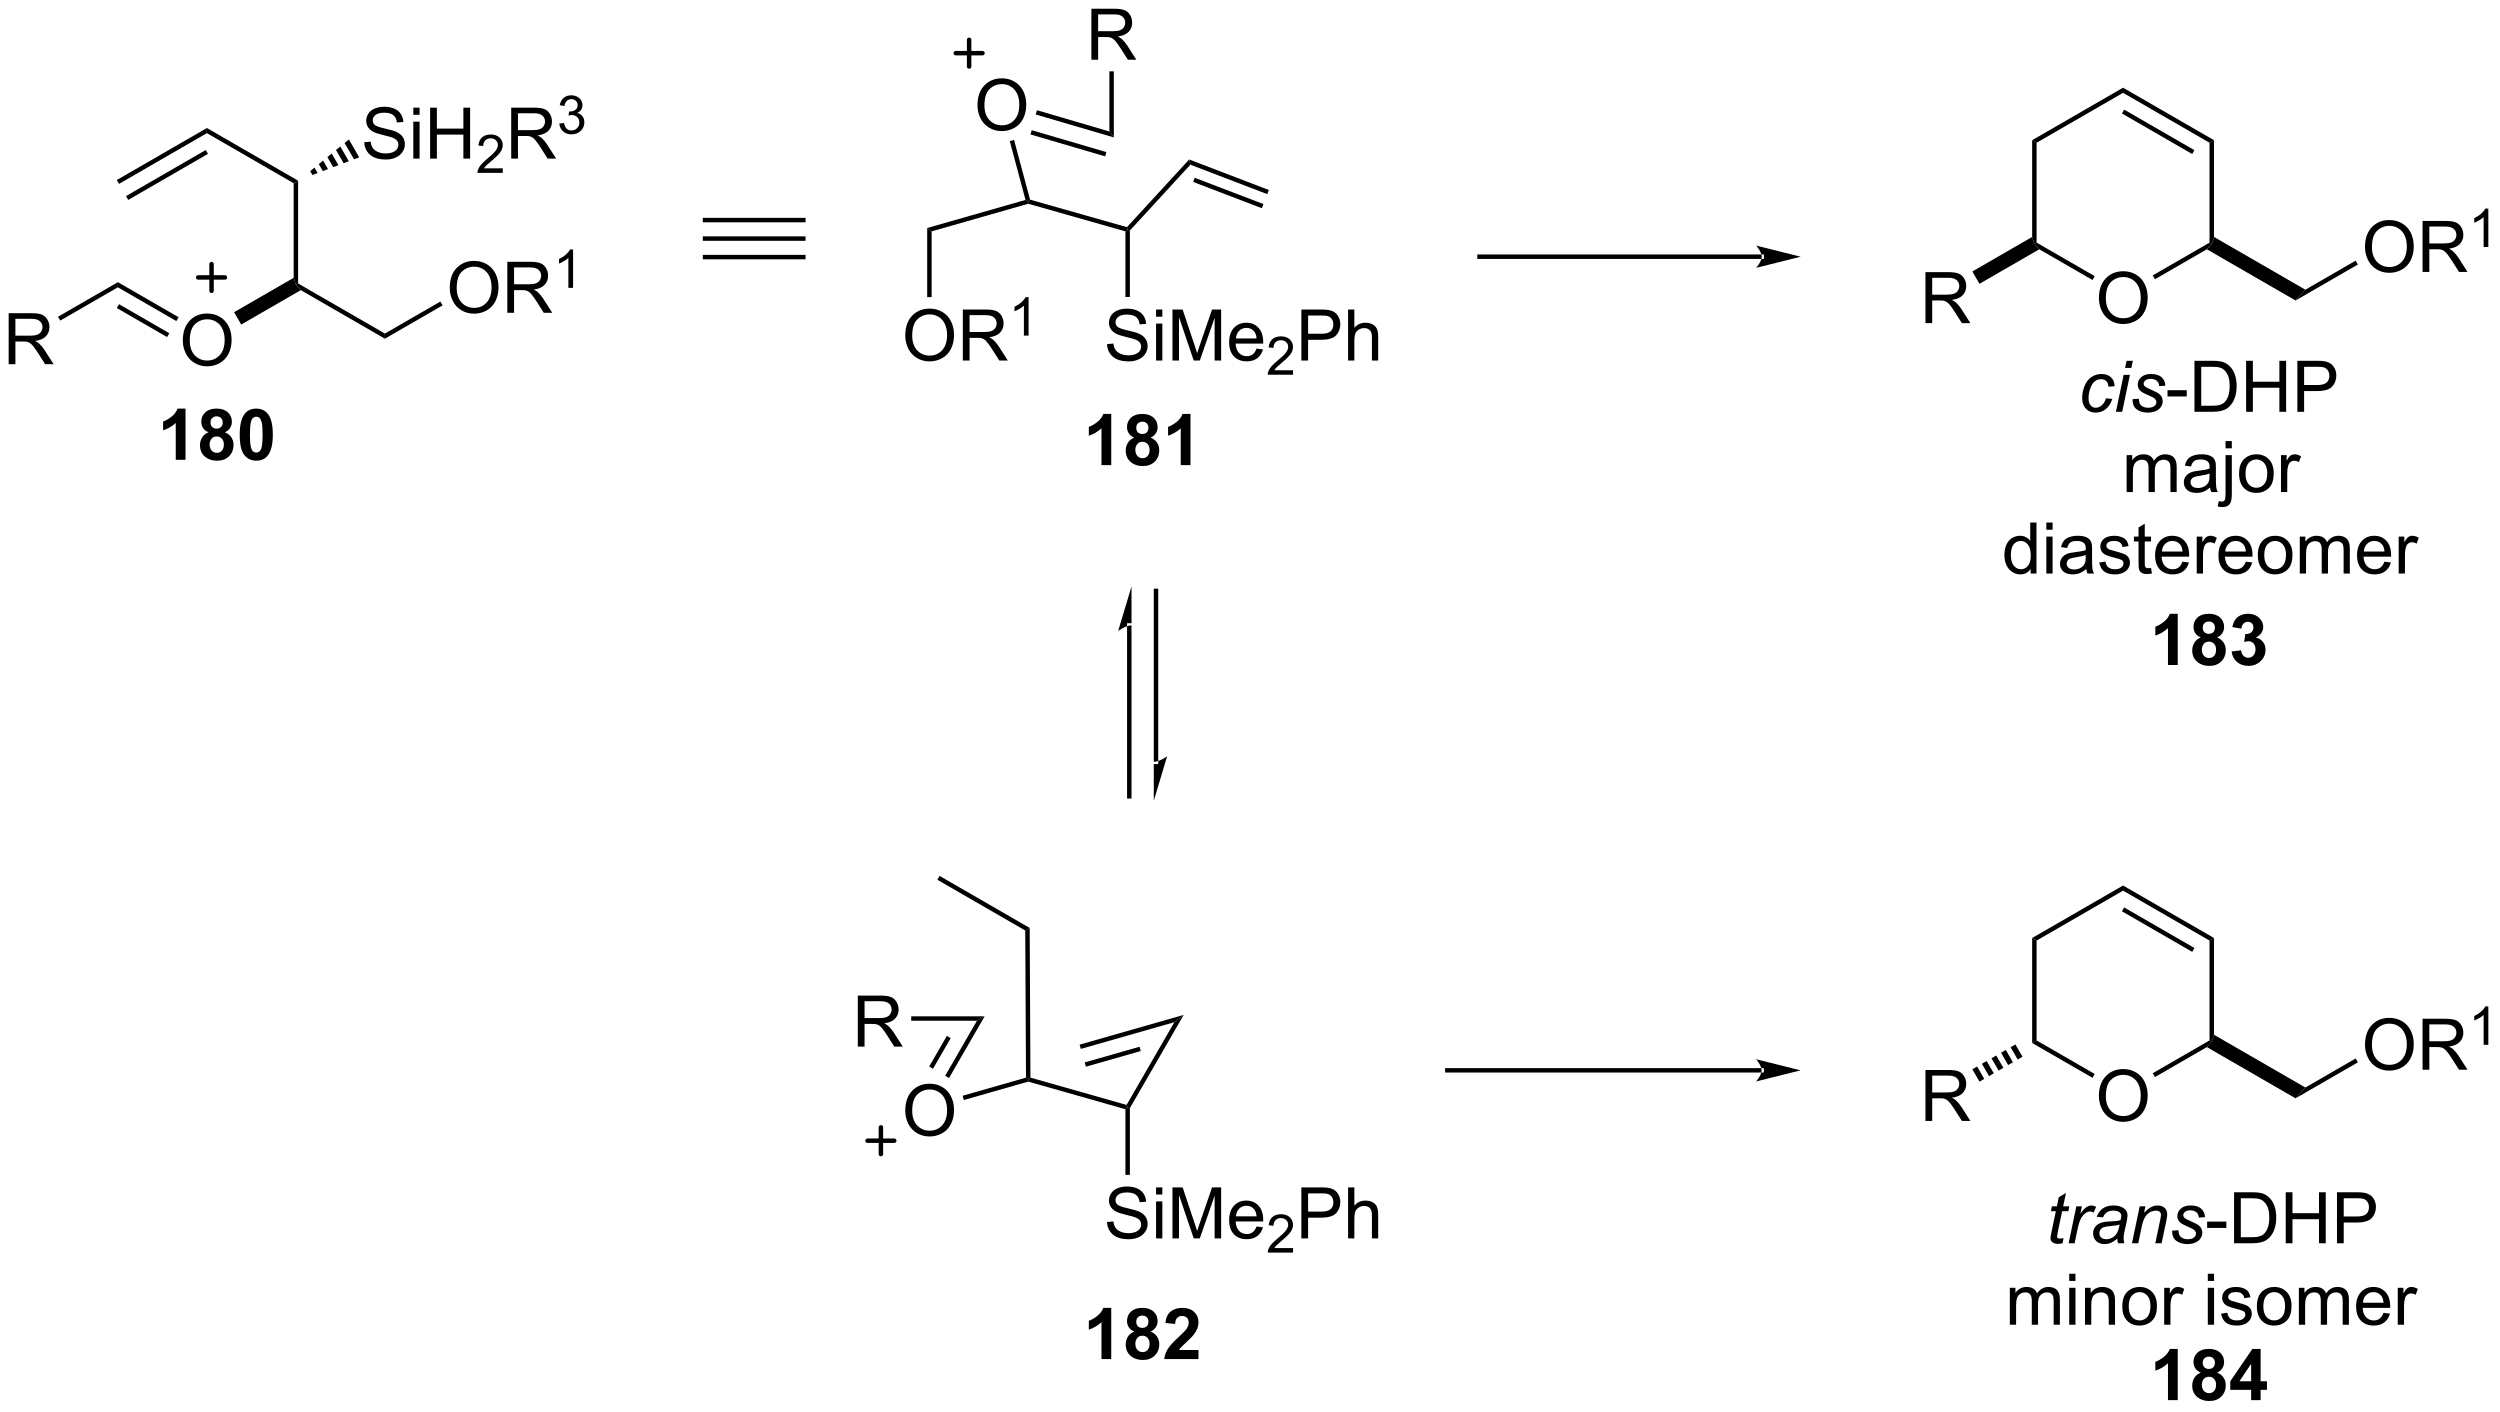 <?xml version="1.0" encoding="UTF-8"?>
<!DOCTYPE svg PUBLIC '-//W3C//DTD SVG 1.0//EN'
          'http://www.w3.org/TR/2001/REC-SVG-20010904/DTD/svg10.dtd'>
<svg stroke-dasharray="none" shape-rendering="auto" xmlns="http://www.w3.org/2000/svg" font-family="'Dialog'" text-rendering="auto" width="770" fill-opacity="1" color-interpolation="auto" color-rendering="auto" preserveAspectRatio="xMidYMid meet" font-size="12px" viewBox="0 0 770 435" fill="black" xmlns:xlink="http://www.w3.org/1999/xlink" stroke="black" image-rendering="auto" stroke-miterlimit="10" stroke-linecap="square" stroke-linejoin="miter" font-style="normal" stroke-width="1" height="435" stroke-dashoffset="0" font-weight="normal" stroke-opacity="1"
><!--Generated by the Batik Graphics2D SVG Generator--><defs id="genericDefs"
  /><g
  ><defs id="defs1"
    ><clipPath clipPathUnits="userSpaceOnUse" id="clipPath1"
      ><path d="M1.294 1.596 L289.689 1.596 L289.689 164.401 L1.294 164.401 L1.294 1.596 Z"
      /></clipPath
      ><clipPath clipPathUnits="userSpaceOnUse" id="clipPath2"
      ><path d="M-0.472 334.341 L-0.472 492.62 L279.904 492.62 L279.904 334.341 Z"
      /></clipPath
    ></defs
    ><g transform="scale(2.667,2.667) translate(-1.294,-1.596) matrix(1.029,0,0,1.029,1.779,-342.307)"
    ><path d="M20.046 372.436 Q20.046 371.009 20.812 370.204 Q21.578 369.397 22.789 369.397 Q23.58 369.397 24.216 369.777 Q24.854 370.155 25.187 370.832 Q25.523 371.509 25.523 372.368 Q25.523 373.241 25.171 373.928 Q24.82 374.616 24.174 374.97 Q23.531 375.324 22.783 375.324 Q21.976 375.324 21.338 374.934 Q20.703 374.54 20.375 373.866 Q20.046 373.189 20.046 372.436 ZM20.828 372.447 Q20.828 373.483 21.382 374.079 Q21.94 374.673 22.781 374.673 Q23.635 374.673 24.187 374.072 Q24.742 373.47 24.742 372.366 Q24.742 371.665 24.505 371.145 Q24.268 370.624 23.812 370.337 Q23.359 370.048 22.791 370.048 Q21.986 370.048 21.406 370.603 Q20.828 371.155 20.828 372.447 Z" stroke="none" clip-path="url(#clipPath2)"
    /></g
    ><g transform="matrix(2.743,0,0,2.743,1.294,-917.075)"
    ><path d="M12.764 366.594 L12.764 366.017 L19.579 369.951 L19.329 370.384 ZM12.639 368.92 L18.29 372.183 L18.54 371.75 L12.889 368.487 Z" stroke="none" clip-path="url(#clipPath2)"
    /></g
    ><g transform="matrix(2.743,0,0,2.743,1.294,-917.075)"
    ><path d="M26.613 370.774 L25.813 369.388 L32.502 365.526 L32.752 366.305 L33.302 366.911 Z" stroke="none" clip-path="url(#clipPath2)"
    /></g
    ><g transform="matrix(2.743,0,0,2.743,1.294,-917.075)"
    ><path d="M33.002 366.161 L32.752 366.305 L32.502 365.526 L32.502 354.909 L33.002 354.621 Z" stroke="none" clip-path="url(#clipPath2)"
    /></g
    ><g transform="matrix(2.743,0,0,2.743,1.294,-917.075)"
    ><path d="M33.002 354.621 L32.502 354.909 L22.758 349.284 L22.758 348.707 Z" stroke="none" clip-path="url(#clipPath2)"
    /></g
    ><g transform="matrix(2.743,0,0,2.743,1.294,-917.075)"
    ><path d="M22.758 348.707 L22.758 349.284 L12.889 354.982 L12.639 354.549 ZM22.633 351.177 L13.678 356.348 L13.928 356.781 L22.883 351.61 Z" stroke="none" clip-path="url(#clipPath2)"
    /></g
    ><g transform="matrix(2.743,0,0,2.743,1.294,-917.075)"
    ><path d="M0.501 375.225 L0.501 369.499 L3.04 369.499 Q3.805 369.499 4.204 369.652 Q4.602 369.806 4.839 370.197 Q5.079 370.587 5.079 371.061 Q5.079 371.671 4.683 372.09 Q4.29 372.507 3.464 372.618 Q3.766 372.764 3.922 372.905 Q4.253 373.21 4.55 373.665 L5.548 375.225 L4.594 375.225 L3.837 374.033 Q3.503 373.517 3.287 373.243 Q3.074 372.97 2.904 372.861 Q2.735 372.751 2.558 372.71 Q2.43 372.681 2.136 372.681 L1.258 372.681 L1.258 375.225 L0.501 375.225 ZM1.258 372.025 L2.886 372.025 Q3.407 372.025 3.699 371.918 Q3.993 371.811 4.144 371.574 Q4.298 371.337 4.298 371.061 Q4.298 370.655 4.001 370.395 Q3.706 370.132 3.071 370.132 L1.258 370.132 L1.258 372.025 Z" stroke="none" clip-path="url(#clipPath2)"
    /></g
    ><g transform="matrix(2.743,0,0,2.743,1.294,-917.075)"
    ><path d="M12.764 366.017 L12.764 366.594 L6.29 370.332 L6.04 369.899 Z" stroke="none" clip-path="url(#clipPath2)"
    /></g
    ><g transform="matrix(2.743,0,0,2.743,1.294,-917.075)"
    ><path d="M33.302 366.911 L32.752 366.305 L33.002 366.161 L42.746 371.787 L42.746 372.364 Z" stroke="none" clip-path="url(#clipPath2)"
    /></g
    ><g transform="matrix(2.743,0,0,2.743,1.294,-917.075)"
    ><path d="M50.028 366.666 Q50.028 365.239 50.794 364.434 Q51.559 363.627 52.77 363.627 Q53.562 363.627 54.197 364.007 Q54.836 364.385 55.169 365.062 Q55.505 365.739 55.505 366.599 Q55.505 367.471 55.153 368.158 Q54.802 368.846 54.156 369.2 Q53.513 369.554 52.765 369.554 Q51.958 369.554 51.32 369.164 Q50.684 368.77 50.356 368.096 Q50.028 367.419 50.028 366.666 ZM50.809 366.677 Q50.809 367.713 51.364 368.309 Q51.922 368.903 52.763 368.903 Q53.617 368.903 54.169 368.302 Q54.724 367.7 54.724 366.596 Q54.724 365.895 54.487 365.375 Q54.25 364.854 53.794 364.567 Q53.341 364.278 52.773 364.278 Q51.968 364.278 51.388 364.833 Q50.809 365.385 50.809 366.677 ZM56.493 369.455 L56.493 363.729 L59.032 363.729 Q59.798 363.729 60.196 363.882 Q60.595 364.036 60.832 364.427 Q61.071 364.817 61.071 365.291 Q61.071 365.901 60.675 366.32 Q60.282 366.736 59.457 366.849 Q59.759 366.994 59.915 367.135 Q60.246 367.44 60.542 367.895 L61.54 369.455 L60.587 369.455 L59.829 368.263 Q59.496 367.747 59.279 367.474 Q59.066 367.2 58.897 367.091 Q58.727 366.981 58.55 366.94 Q58.423 366.911 58.129 366.911 L57.251 366.911 L57.251 369.455 L56.493 369.455 ZM57.251 366.255 L58.879 366.255 Q59.399 366.255 59.691 366.148 Q59.985 366.041 60.136 365.804 Q60.29 365.567 60.29 365.291 Q60.29 364.885 59.993 364.625 Q59.699 364.361 59.063 364.361 L57.251 364.361 L57.251 366.255 Z" stroke="none" clip-path="url(#clipPath2)"
    /></g
    ><g transform="matrix(2.743,0,0,2.743,1.294,-917.075)"
    ><path d="M63.877 366.655 L63.349 366.655 L63.349 363.294 Q63.158 363.476 62.849 363.657 Q62.541 363.839 62.294 363.931 L62.294 363.421 Q62.736 363.212 63.066 362.917 Q63.398 362.62 63.537 362.343 L63.877 362.343 L63.877 366.655 Z" stroke="none" clip-path="url(#clipPath2)"
    /></g
    ><g transform="matrix(2.743,0,0,2.743,1.294,-917.075)"
    ><path d="M42.746 372.364 L42.746 371.787 L48.977 368.189 L49.227 368.622 Z" stroke="none" clip-path="url(#clipPath2)"
    /></g
    ><g transform="matrix(2.743,0,0,2.743,1.294,-917.075)"
    ><path d="M40.431 350.304 L41.147 350.241 Q41.196 350.671 41.381 350.947 Q41.569 351.223 41.959 351.393 Q42.35 351.562 42.837 351.562 Q43.272 351.562 43.603 351.434 Q43.936 351.304 44.097 351.08 Q44.259 350.856 44.259 350.591 Q44.259 350.32 44.103 350.119 Q43.946 349.919 43.587 349.781 Q43.358 349.692 42.569 349.502 Q41.78 349.312 41.462 349.145 Q41.053 348.929 40.85 348.611 Q40.649 348.294 40.649 347.898 Q40.649 347.466 40.894 347.088 Q41.142 346.71 41.613 346.515 Q42.087 346.32 42.665 346.32 Q43.303 346.32 43.787 346.525 Q44.274 346.731 44.535 347.13 Q44.798 347.528 44.819 348.031 L44.092 348.085 Q44.032 347.544 43.694 347.268 Q43.358 346.989 42.696 346.989 Q42.009 346.989 41.694 347.241 Q41.381 347.491 41.381 347.848 Q41.381 348.156 41.603 348.356 Q41.821 348.554 42.746 348.765 Q43.67 348.973 44.014 349.13 Q44.514 349.359 44.751 349.713 Q44.991 350.067 44.991 350.528 Q44.991 350.984 44.728 351.39 Q44.467 351.794 43.975 352.02 Q43.485 352.244 42.873 352.244 Q42.095 352.244 41.569 352.018 Q41.045 351.788 40.746 351.335 Q40.446 350.88 40.431 350.304 ZM45.938 347.226 L45.938 346.419 L46.642 346.419 L46.642 347.226 L45.938 347.226 ZM45.938 352.145 L45.938 347.997 L46.642 347.997 L46.642 352.145 L45.938 352.145 ZM47.825 352.145 L47.825 346.419 L48.583 346.419 L48.583 348.77 L51.56 348.77 L51.56 346.419 L52.317 346.419 L52.317 352.145 L51.56 352.145 L51.56 349.445 L48.583 349.445 L48.583 352.145 L47.825 352.145 Z" stroke="none" clip-path="url(#clipPath2)"
    /></g
    ><g transform="matrix(2.743,0,0,2.743,1.294,-917.075)"
    ><path d="M55.983 353.237 L55.983 353.745 L53.144 353.745 Q53.138 353.554 53.206 353.378 Q53.313 353.089 53.552 352.808 Q53.792 352.526 54.243 352.157 Q54.942 351.583 55.188 351.247 Q55.435 350.911 55.435 350.612 Q55.435 350.3 55.21 350.085 Q54.987 349.868 54.626 349.868 Q54.245 349.868 54.017 350.097 Q53.788 350.325 53.786 350.73 L53.243 350.675 Q53.3 350.067 53.663 349.751 Q54.026 349.433 54.638 349.433 Q55.257 349.433 55.616 349.776 Q55.977 350.118 55.977 350.624 Q55.977 350.882 55.872 351.132 Q55.767 351.38 55.52 351.655 Q55.276 351.931 54.708 352.411 Q54.233 352.81 54.099 352.952 Q53.964 353.095 53.876 353.237 L55.983 353.237 Z" stroke="none" clip-path="url(#clipPath2)"
    /></g
    ><g transform="matrix(2.743,0,0,2.743,1.294,-917.075)"
    ><path d="M56.929 352.145 L56.929 346.419 L59.468 346.419 Q60.234 346.419 60.632 346.572 Q61.031 346.726 61.268 347.116 Q61.507 347.507 61.507 347.981 Q61.507 348.591 61.111 349.01 Q60.718 349.426 59.893 349.538 Q60.195 349.684 60.351 349.825 Q60.682 350.13 60.978 350.585 L61.976 352.145 L61.023 352.145 L60.265 350.952 Q59.932 350.437 59.715 350.163 Q59.502 349.89 59.333 349.781 Q59.163 349.671 58.986 349.63 Q58.859 349.601 58.564 349.601 L57.687 349.601 L57.687 352.145 L56.929 352.145 ZM57.687 348.945 L59.314 348.945 Q59.835 348.945 60.127 348.838 Q60.421 348.731 60.572 348.494 Q60.726 348.257 60.726 347.981 Q60.726 347.575 60.429 347.315 Q60.135 347.051 59.499 347.051 L57.687 347.051 L57.687 348.945 Z" stroke="none" clip-path="url(#clipPath2)"
    /></g
    ><g transform="matrix(2.743,0,0,2.743,1.294,-917.075)"
    ><path d="M62.328 348.21 L62.855 348.14 Q62.947 348.589 63.164 348.787 Q63.383 348.984 63.697 348.984 Q64.068 348.984 64.324 348.726 Q64.582 348.468 64.582 348.087 Q64.582 347.724 64.344 347.49 Q64.108 347.253 63.74 347.253 Q63.592 347.253 63.369 347.312 L63.428 346.849 Q63.48 346.855 63.512 346.855 Q63.85 346.855 64.119 346.679 Q64.389 346.503 64.389 346.136 Q64.389 345.847 64.191 345.658 Q63.996 345.466 63.686 345.466 Q63.377 345.466 63.172 345.66 Q62.967 345.853 62.908 346.24 L62.381 346.146 Q62.478 345.615 62.82 345.324 Q63.164 345.033 63.674 345.033 Q64.025 345.033 64.32 345.183 Q64.617 345.334 64.773 345.595 Q64.93 345.855 64.93 346.148 Q64.93 346.427 64.779 346.656 Q64.631 346.884 64.338 347.019 Q64.719 347.107 64.93 347.384 Q65.141 347.66 65.141 348.076 Q65.141 348.638 64.731 349.031 Q64.32 349.421 63.693 349.421 Q63.129 349.421 62.754 349.085 Q62.381 348.748 62.328 348.21 Z" stroke="none" clip-path="url(#clipPath2)"
    /></g
    ><g transform="matrix(2.743,0,0,2.743,1.294,-917.075)"
    ><path d="M34.359 353.549 L34.842 353.153 L35.193 353.761 L34.609 353.982 ZM35.325 352.758 L35.807 352.363 L36.36 353.321 L35.777 353.541 ZM36.29 351.967 L36.772 351.572 L37.528 352.88 L36.944 353.101 ZM37.255 351.176 L37.737 350.781 L38.695 352.44 L38.111 352.66 ZM38.22 350.386 L38.703 349.99 L39.862 352 L39.279 352.22 Z" stroke="none" clip-path="url(#clipPath2)"
    /></g
    ><g transform="matrix(2.743,0,0,2.743,1.294,-917.075)"
    ><path d="M104.138 360.312 L103.638 359.934 L114.679 356.779 L114.984 356.952 L114.984 357.212 Z" stroke="none" clip-path="url(#clipPath2)"
    /></g
    ><g transform="matrix(2.743,0,0,2.743,1.294,-917.075)"
    ><path d="M114.984 357.212 L114.984 356.952 L115.189 356.75 L126.067 359.84 L126.147 360.123 L125.897 360.312 Z" stroke="none" clip-path="url(#clipPath2)"
    /></g
    ><g transform="matrix(2.743,0,0,2.743,1.294,-917.075)"
    ><path d="M126.397 360.22 L126.147 360.123 L126.067 359.84 L133.052 352.239 L133.19 352.827 Z" stroke="none" clip-path="url(#clipPath2)"
    /></g
    ><g transform="matrix(2.743,0,0,2.743,1.294,-917.075)"
    ><path d="M109.285 346.166 Q109.285 344.739 110.051 343.934 Q110.817 343.127 112.028 343.127 Q112.819 343.127 113.455 343.507 Q114.093 343.885 114.426 344.562 Q114.762 345.239 114.762 346.098 Q114.762 346.971 114.41 347.658 Q114.059 348.346 113.413 348.7 Q112.77 349.054 112.022 349.054 Q111.215 349.054 110.577 348.663 Q109.942 348.27 109.614 347.596 Q109.285 346.918 109.285 346.166 ZM110.067 346.176 Q110.067 347.213 110.621 347.809 Q111.179 348.403 112.02 348.403 Q112.874 348.403 113.426 347.801 Q113.981 347.2 113.981 346.096 Q113.981 345.395 113.744 344.874 Q113.507 344.353 113.051 344.067 Q112.598 343.778 112.03 343.778 Q111.225 343.778 110.645 344.332 Q110.067 344.885 110.067 346.176 Z" stroke="none" clip-path="url(#clipPath2)"
    /></g
    ><g transform="matrix(2.743,0,0,2.743,1.294,-917.075)"
    ><path d="M115.189 356.75 L114.984 356.952 L114.679 356.779 L112.909 350.174 L113.392 350.044 Z" stroke="none" clip-path="url(#clipPath2)"
    /></g
    ><g transform="matrix(2.743,0,0,2.743,1.294,-917.075)"
    ><path d="M115.824 347.189 L115.965 346.709 L124.096 349.096 L124.596 349.764 ZM115.232 349.429 L123.623 351.892 L123.764 351.413 L115.373 348.95 Z" stroke="none" clip-path="url(#clipPath2)"
    /></g
    ><g transform="matrix(2.743,0,0,2.743,1.294,-917.075)"
    ><path d="M122.076 341.04 L122.076 335.313 L124.616 335.313 Q125.381 335.313 125.78 335.467 Q126.178 335.62 126.415 336.011 Q126.655 336.402 126.655 336.875 Q126.655 337.485 126.259 337.904 Q125.866 338.321 125.04 338.433 Q125.342 338.579 125.498 338.719 Q125.829 339.024 126.126 339.48 L127.123 341.04 L126.17 341.04 L125.412 339.847 Q125.079 339.331 124.863 339.058 Q124.649 338.784 124.48 338.675 Q124.311 338.566 124.134 338.524 Q124.006 338.495 123.712 338.495 L122.834 338.495 L122.834 341.04 L122.076 341.04 ZM122.834 337.839 L124.462 337.839 Q124.983 337.839 125.274 337.732 Q125.569 337.625 125.72 337.389 Q125.873 337.152 125.873 336.875 Q125.873 336.469 125.576 336.209 Q125.282 335.946 124.647 335.946 L122.834 335.946 L122.834 337.839 Z" stroke="none" clip-path="url(#clipPath2)"
    /></g
    ><g transform="matrix(2.743,0,0,2.743,1.294,-917.075)"
    ><path d="M124.596 349.764 L124.096 349.096 L124.096 342.339 L124.596 342.339 Z" stroke="none" clip-path="url(#clipPath2)"
    /></g
    ><g transform="matrix(2.743,0,0,2.743,1.294,-917.075)"
    ><path d="M123.832 372.972 L124.548 372.909 Q124.597 373.339 124.782 373.615 Q124.97 373.891 125.36 374.06 Q125.751 374.23 126.238 374.23 Q126.673 374.23 127.003 374.102 Q127.337 373.972 127.498 373.748 Q127.66 373.524 127.66 373.258 Q127.66 372.988 127.503 372.787 Q127.347 372.586 126.988 372.448 Q126.759 372.36 125.97 372.17 Q125.18 371.98 124.863 371.813 Q124.454 371.597 124.251 371.279 Q124.05 370.961 124.05 370.566 Q124.05 370.133 124.295 369.756 Q124.543 369.378 125.014 369.183 Q125.488 368.988 126.066 368.988 Q126.704 368.988 127.188 369.193 Q127.675 369.399 127.936 369.797 Q128.199 370.196 128.22 370.698 L127.493 370.753 Q127.433 370.211 127.095 369.935 Q126.759 369.657 126.097 369.657 Q125.41 369.657 125.095 369.909 Q124.782 370.159 124.782 370.516 Q124.782 370.823 125.003 371.024 Q125.222 371.222 126.147 371.433 Q127.071 371.641 127.415 371.797 Q127.915 372.026 128.152 372.381 Q128.392 372.735 128.392 373.196 Q128.392 373.651 128.128 374.058 Q127.868 374.461 127.376 374.688 Q126.886 374.912 126.274 374.912 Q125.496 374.912 124.97 374.685 Q124.446 374.456 124.147 374.003 Q123.847 373.547 123.832 372.972 ZM129.339 369.894 L129.339 369.086 L130.042 369.086 L130.042 369.894 L129.339 369.894 ZM129.339 374.813 L129.339 370.665 L130.042 370.665 L130.042 374.813 L129.339 374.813 ZM131.179 374.813 L131.179 369.086 L132.32 369.086 L133.677 373.141 Q133.864 373.706 133.95 373.988 Q134.046 373.675 134.255 373.071 L135.625 369.086 L136.645 369.086 L136.645 374.813 L135.914 374.813 L135.914 370.019 L134.25 374.813 L133.567 374.813 L131.911 369.938 L131.911 374.813 L131.179 374.813 ZM140.617 373.477 L141.343 373.566 Q141.171 374.204 140.705 374.555 Q140.242 374.907 139.52 374.907 Q138.609 374.907 138.075 374.347 Q137.544 373.784 137.544 372.774 Q137.544 371.727 138.083 371.149 Q138.622 370.571 139.481 370.571 Q140.312 370.571 140.838 371.139 Q141.367 371.704 141.367 372.73 Q141.367 372.792 141.364 372.917 L138.27 372.917 Q138.309 373.602 138.656 373.967 Q139.005 374.329 139.523 374.329 Q139.911 374.329 140.184 374.125 Q140.458 373.922 140.617 373.477 ZM138.309 372.339 L140.625 372.339 Q140.578 371.816 140.359 371.555 Q140.023 371.149 139.489 371.149 Q139.005 371.149 138.674 371.474 Q138.343 371.797 138.309 372.339 Z" stroke="none" clip-path="url(#clipPath2)"
    /></g
    ><g transform="matrix(2.743,0,0,2.743,1.294,-917.075)"
    ><path d="M144.72 375.905 L144.72 376.413 L141.88 376.413 Q141.875 376.222 141.943 376.046 Q142.05 375.757 142.289 375.476 Q142.529 375.194 142.98 374.825 Q143.679 374.251 143.925 373.915 Q144.172 373.579 144.172 373.28 Q144.172 372.968 143.947 372.753 Q143.724 372.536 143.363 372.536 Q142.982 372.536 142.754 372.765 Q142.525 372.993 142.523 373.397 L141.98 373.343 Q142.037 372.735 142.4 372.419 Q142.763 372.101 143.375 372.101 Q143.994 372.101 144.353 372.444 Q144.714 372.786 144.714 373.292 Q144.714 373.55 144.609 373.8 Q144.504 374.048 144.257 374.323 Q144.013 374.599 143.445 375.079 Q142.97 375.477 142.835 375.62 Q142.701 375.763 142.613 375.905 L144.72 375.905 Z" stroke="none" clip-path="url(#clipPath2)"
    /></g
    ><g transform="matrix(2.743,0,0,2.743,1.294,-917.075)"
    ><path d="M145.653 374.813 L145.653 369.086 L147.814 369.086 Q148.385 369.086 148.684 369.141 Q149.106 369.211 149.39 369.409 Q149.676 369.605 149.851 369.961 Q150.025 370.316 150.025 370.743 Q150.025 371.472 149.559 371.98 Q149.096 372.485 147.88 372.485 L146.411 372.485 L146.411 374.813 L145.653 374.813 ZM146.411 371.808 L147.893 371.808 Q148.627 371.808 148.934 371.534 Q149.244 371.261 149.244 370.766 Q149.244 370.407 149.062 370.151 Q148.88 369.894 148.583 369.813 Q148.393 369.761 147.877 369.761 L146.411 369.761 L146.411 371.808 ZM150.9 374.813 L150.9 369.086 L151.603 369.086 L151.603 371.141 Q152.096 370.571 152.846 370.571 Q153.306 370.571 153.645 370.753 Q153.986 370.933 154.132 371.253 Q154.278 371.573 154.278 372.183 L154.278 374.813 L153.575 374.813 L153.575 372.183 Q153.575 371.657 153.346 371.417 Q153.119 371.175 152.7 371.175 Q152.387 371.175 152.111 371.339 Q151.838 371.5 151.721 371.779 Q151.603 372.055 151.603 372.542 L151.603 374.813 L150.9 374.813 Z" stroke="none" clip-path="url(#clipPath2)"
    /></g
    ><g transform="matrix(2.743,0,0,2.743,1.294,-917.075)"
    ><path d="M125.897 360.312 L126.147 360.123 L126.397 360.22 L126.397 367.685 L125.897 367.685 Z" stroke="none" clip-path="url(#clipPath2)"
    /></g
    ><g transform="matrix(2.743,0,0,2.743,1.294,-917.075)"
    ><path d="M133.19 352.827 L133.052 352.239 L142.002 355.666 L141.823 356.132 ZM133.5 354.761 L141.217 357.715 L141.396 357.248 L133.679 354.294 Z" stroke="none" clip-path="url(#clipPath2)"
    /></g
    ><g transform="matrix(2.743,0,0,2.743,1.294,-917.075)"
    ><path d="M101.176 372.024 Q101.176 370.597 101.942 369.792 Q102.707 368.985 103.918 368.985 Q104.71 368.985 105.345 369.365 Q105.983 369.743 106.317 370.42 Q106.653 371.097 106.653 371.956 Q106.653 372.829 106.301 373.516 Q105.95 374.204 105.304 374.558 Q104.66 374.912 103.913 374.912 Q103.106 374.912 102.468 374.521 Q101.832 374.128 101.504 373.454 Q101.176 372.776 101.176 372.024 ZM101.957 372.034 Q101.957 373.071 102.512 373.667 Q103.069 374.261 103.91 374.261 Q104.765 374.261 105.317 373.659 Q105.871 373.058 105.871 371.954 Q105.871 371.253 105.635 370.732 Q105.397 370.211 104.942 369.925 Q104.489 369.636 103.921 369.636 Q103.116 369.636 102.535 370.191 Q101.957 370.743 101.957 372.034 ZM107.641 374.813 L107.641 369.086 L110.18 369.086 Q110.946 369.086 111.344 369.24 Q111.743 369.394 111.98 369.784 Q112.219 370.175 112.219 370.649 Q112.219 371.258 111.823 371.678 Q111.43 372.094 110.605 372.206 Q110.907 372.352 111.063 372.493 Q111.394 372.797 111.69 373.253 L112.688 374.813 L111.735 374.813 L110.977 373.62 Q110.644 373.105 110.427 372.831 Q110.214 372.558 110.045 372.448 Q109.875 372.339 109.698 372.297 Q109.571 372.269 109.276 372.269 L108.399 372.269 L108.399 374.813 L107.641 374.813 ZM108.399 371.613 L110.026 371.613 Q110.547 371.613 110.839 371.506 Q111.133 371.399 111.284 371.162 Q111.438 370.925 111.438 370.649 Q111.438 370.243 111.141 369.982 Q110.847 369.719 110.211 369.719 L108.399 369.719 L108.399 371.613 Z" stroke="none" clip-path="url(#clipPath2)"
    /></g
    ><g transform="matrix(2.743,0,0,2.743,1.294,-917.075)"
    ><path d="M115.024 372.013 L114.497 372.013 L114.497 368.652 Q114.306 368.833 113.997 369.015 Q113.689 369.197 113.442 369.288 L113.442 368.779 Q113.884 368.57 114.214 368.275 Q114.546 367.978 114.685 367.7 L115.024 367.7 L115.024 372.013 Z" stroke="none" clip-path="url(#clipPath2)"
    /></g
    ><g transform="matrix(2.743,0,0,2.743,1.294,-917.075)"
    ><path d="M103.638 359.934 L104.138 360.312 L104.138 367.693 L103.638 367.693 Z" stroke="none" clip-path="url(#clipPath2)"
    /></g
    ><g transform="matrix(2.743,0,0,2.743,1.294,-917.075)"
    ><path d="M129.081 419.875 L129.081 419.875 L129.081 400.681 L129.081 400.431 L129.581 400.431 L129.581 400.681 L129.581 419.875 L129.581 420.125 L129.081 420.125 ZM129.081 424.25 L130.581 419.25 C130.581 419.25 129.737 419.875 129.081 419.875 ZM126.081 423.75 L126.081 423.75 L126.081 404.556 L126.081 404.306 L126.581 404.306 L126.581 404.556 L126.581 423.75 L126.581 424 L126.081 424 ZM126.581 400.181 L125.081 405.181 C125.081 405.181 125.925 404.556 126.581 404.556 Z" stroke="none" clip-path="url(#clipPath2)"
    /></g
    ><g transform="matrix(2.743,0,0,2.743,1.294,-917.075)"
    ><path d="M101.176 459.055 Q101.176 457.628 101.942 456.823 Q102.707 456.016 103.918 456.016 Q104.71 456.016 105.345 456.396 Q105.983 456.774 106.317 457.451 Q106.653 458.128 106.653 458.987 Q106.653 459.86 106.301 460.547 Q105.95 461.235 105.304 461.589 Q104.66 461.943 103.913 461.943 Q103.106 461.943 102.468 461.553 Q101.832 461.159 101.504 460.485 Q101.176 459.808 101.176 459.055 ZM101.957 459.066 Q101.957 460.102 102.512 460.698 Q103.069 461.292 103.91 461.292 Q104.765 461.292 105.317 460.691 Q105.871 460.089 105.871 458.985 Q105.871 458.284 105.635 457.764 Q105.397 457.243 104.942 456.956 Q104.489 456.667 103.921 456.667 Q103.116 456.667 102.535 457.222 Q101.957 457.774 101.957 459.066 Z" stroke="none" clip-path="url(#clipPath2)"
    /></g
    ><g transform="matrix(2.743,0,0,2.743,1.294,-917.075)"
    ><path d="M109.225 448.95 L110.091 448.45 L106.092 455.377 L105.659 455.127 ZM105.844 450.652 L103.86 454.088 L104.293 454.338 L106.277 450.902 Z" stroke="none" clip-path="url(#clipPath2)"
    /></g
    ><g transform="matrix(2.743,0,0,2.743,1.294,-917.075)"
    ><path d="M107.751 457.85 L107.614 457.369 L114.733 455.335 L114.984 455.523 L114.984 455.783 Z" stroke="none" clip-path="url(#clipPath2)"
    /></g
    ><g transform="matrix(2.743,0,0,2.743,1.294,-917.075)"
    ><path d="M114.984 455.783 L114.984 455.523 L115.233 455.334 L126.028 458.401 L126.147 458.694 L125.897 458.883 Z" stroke="none" clip-path="url(#clipPath2)"
    /></g
    ><g transform="matrix(2.743,0,0,2.743,1.294,-917.075)"
    ><path d="M126.397 458.761 L126.147 458.694 L126.028 458.401 L131.393 449.11 L132.444 448.29 Z" stroke="none" clip-path="url(#clipPath2)"
    /></g
    ><g transform="matrix(2.743,0,0,2.743,1.294,-917.075)"
    ><path d="M132.444 448.29 L131.393 449.11 L120.89 452.111 L120.753 451.63 ZM127.483 451.868 L121.324 453.627 L121.461 454.108 L127.62 452.349 Z" stroke="none" clip-path="url(#clipPath2)"
    /></g
    ><g transform="matrix(2.743,0,0,2.743,1.294,-917.075)"
    ><path d="M115.233 455.334 L114.984 455.523 L114.733 455.335 L114.648 438.816 L115.147 438.526 Z" stroke="none" clip-path="url(#clipPath2)"
    /></g
    ><g transform="matrix(2.743,0,0,2.743,1.294,-917.075)"
    ><path d="M115.147 438.526 L114.648 438.816 L104.779 433.117 L105.029 432.684 Z" stroke="none" clip-path="url(#clipPath2)"
    /></g
    ><g transform="matrix(2.743,0,0,2.743,1.294,-917.075)"
    ><path d="M95.848 451.85 L95.848 446.124 L98.387 446.124 Q99.153 446.124 99.551 446.277 Q99.95 446.431 100.187 446.822 Q100.426 447.212 100.426 447.686 Q100.426 448.296 100.031 448.715 Q99.637 449.132 98.812 449.243 Q99.114 449.389 99.27 449.53 Q99.601 449.835 99.898 450.29 L100.895 451.85 L99.942 451.85 L99.184 450.658 Q98.851 450.142 98.635 449.868 Q98.421 449.595 98.252 449.486 Q98.083 449.376 97.906 449.335 Q97.778 449.306 97.484 449.306 L96.606 449.306 L96.606 451.85 L95.848 451.85 ZM96.606 448.65 L98.234 448.65 Q98.755 448.65 99.046 448.543 Q99.341 448.436 99.492 448.199 Q99.645 447.962 99.645 447.686 Q99.645 447.28 99.348 447.02 Q99.054 446.757 98.419 446.757 L96.606 446.757 L96.606 448.65 Z" stroke="none" clip-path="url(#clipPath2)"
    /></g
    ><g transform="matrix(2.743,0,0,2.743,1.294,-917.075)"
    ><path d="M110.091 448.45 L109.225 448.95 L101.844 448.95 L101.844 448.45 Z" stroke="none" clip-path="url(#clipPath2)"
    /></g
    ><g transform="matrix(2.743,0,0,2.743,1.294,-917.075)"
    ><path d="M123.832 471.543 L124.548 471.481 Q124.597 471.91 124.782 472.186 Q124.97 472.462 125.36 472.632 Q125.751 472.801 126.238 472.801 Q126.673 472.801 127.003 472.673 Q127.337 472.543 127.498 472.319 Q127.66 472.095 127.66 471.83 Q127.66 471.559 127.503 471.358 Q127.347 471.158 126.988 471.02 Q126.759 470.931 125.97 470.741 Q125.18 470.551 124.863 470.384 Q124.454 470.168 124.251 469.851 Q124.05 469.533 124.05 469.137 Q124.05 468.705 124.295 468.327 Q124.543 467.949 125.014 467.754 Q125.488 467.559 126.066 467.559 Q126.704 467.559 127.188 467.764 Q127.675 467.97 127.936 468.369 Q128.199 468.767 128.22 469.27 L127.493 469.324 Q127.433 468.783 127.095 468.507 Q126.759 468.228 126.097 468.228 Q125.41 468.228 125.095 468.481 Q124.782 468.731 124.782 469.087 Q124.782 469.395 125.003 469.595 Q125.222 469.793 126.147 470.004 Q127.071 470.212 127.415 470.369 Q127.915 470.598 128.152 470.952 Q128.392 471.306 128.392 471.767 Q128.392 472.223 128.128 472.629 Q127.868 473.033 127.376 473.259 Q126.886 473.483 126.274 473.483 Q125.496 473.483 124.97 473.257 Q124.446 473.027 124.147 472.574 Q123.847 472.119 123.832 471.543 ZM129.339 468.465 L129.339 467.658 L130.042 467.658 L130.042 468.465 L129.339 468.465 ZM129.339 473.384 L129.339 469.236 L130.042 469.236 L130.042 473.384 L129.339 473.384 ZM131.179 473.384 L131.179 467.658 L132.32 467.658 L133.677 471.712 Q133.864 472.277 133.95 472.559 Q134.046 472.246 134.255 471.642 L135.625 467.658 L136.645 467.658 L136.645 473.384 L135.914 473.384 L135.914 468.59 L134.25 473.384 L133.567 473.384 L131.911 468.509 L131.911 473.384 L131.179 473.384 ZM140.617 472.048 L141.343 472.137 Q141.171 472.775 140.705 473.127 Q140.242 473.478 139.52 473.478 Q138.609 473.478 138.075 472.918 Q137.544 472.356 137.544 471.345 Q137.544 470.298 138.083 469.72 Q138.622 469.142 139.481 469.142 Q140.312 469.142 140.838 469.71 Q141.367 470.275 141.367 471.301 Q141.367 471.363 141.364 471.488 L138.27 471.488 Q138.309 472.173 138.656 472.538 Q139.005 472.9 139.523 472.9 Q139.911 472.9 140.184 472.697 Q140.458 472.494 140.617 472.048 ZM138.309 470.91 L140.625 470.91 Q140.578 470.387 140.359 470.127 Q140.023 469.72 139.489 469.72 Q139.005 469.72 138.674 470.046 Q138.343 470.369 138.309 470.91 Z" stroke="none" clip-path="url(#clipPath2)"
    /></g
    ><g transform="matrix(2.743,0,0,2.743,1.294,-917.075)"
    ><path d="M144.72 474.476 L144.72 474.984 L141.88 474.984 Q141.875 474.793 141.943 474.617 Q142.05 474.328 142.289 474.047 Q142.529 473.766 142.98 473.396 Q143.679 472.822 143.925 472.486 Q144.172 472.15 144.172 471.851 Q144.172 471.539 143.947 471.324 Q143.724 471.107 143.363 471.107 Q142.982 471.107 142.754 471.336 Q142.525 471.564 142.523 471.969 L141.98 471.914 Q142.037 471.307 142.4 470.99 Q142.763 470.672 143.375 470.672 Q143.994 470.672 144.353 471.016 Q144.714 471.357 144.714 471.863 Q144.714 472.121 144.609 472.371 Q144.504 472.619 144.257 472.894 Q144.013 473.17 143.445 473.65 Q142.97 474.049 142.835 474.191 Q142.701 474.334 142.613 474.476 L144.72 474.476 Z" stroke="none" clip-path="url(#clipPath2)"
    /></g
    ><g transform="matrix(2.743,0,0,2.743,1.294,-917.075)"
    ><path d="M145.653 473.384 L145.653 467.658 L147.814 467.658 Q148.385 467.658 148.684 467.712 Q149.106 467.783 149.39 467.981 Q149.676 468.176 149.851 468.533 Q150.025 468.887 150.025 469.314 Q150.025 470.043 149.559 470.551 Q149.096 471.056 147.88 471.056 L146.411 471.056 L146.411 473.384 L145.653 473.384 ZM146.411 470.379 L147.893 470.379 Q148.627 470.379 148.934 470.106 Q149.244 469.832 149.244 469.337 Q149.244 468.978 149.062 468.723 Q148.88 468.465 148.583 468.384 Q148.393 468.332 147.877 468.332 L146.411 468.332 L146.411 470.379 ZM150.9 473.384 L150.9 467.658 L151.603 467.658 L151.603 469.712 Q152.096 469.142 152.846 469.142 Q153.306 469.142 153.645 469.324 Q153.986 469.504 154.132 469.824 Q154.278 470.145 154.278 470.754 L154.278 473.384 L153.575 473.384 L153.575 470.754 Q153.575 470.228 153.346 469.988 Q153.119 469.746 152.7 469.746 Q152.387 469.746 152.111 469.91 Q151.838 470.072 151.721 470.351 Q151.603 470.627 151.603 471.113 L151.603 473.384 L150.9 473.384 Z" stroke="none" clip-path="url(#clipPath2)"
    /></g
    ><g transform="matrix(2.743,0,0,2.743,1.294,-917.075)"
    ><path d="M125.897 458.883 L126.147 458.694 L126.397 458.761 L126.397 466.257 L125.897 466.257 Z" stroke="none" clip-path="url(#clipPath2)"
    /></g
    ><g transform="matrix(2.743,0,0,2.743,1.294,-917.075)"
    ><path d="M235.206 367.828 Q235.206 366.401 235.971 365.596 Q236.737 364.789 237.948 364.789 Q238.74 364.789 239.375 365.169 Q240.013 365.547 240.346 366.224 Q240.683 366.901 240.683 367.76 Q240.683 368.633 240.331 369.32 Q239.979 370.008 239.333 370.362 Q238.69 370.716 237.943 370.716 Q237.136 370.716 236.498 370.325 Q235.862 369.932 235.534 369.258 Q235.206 368.581 235.206 367.828 ZM235.987 367.839 Q235.987 368.875 236.542 369.471 Q237.099 370.065 237.94 370.065 Q238.794 370.065 239.346 369.464 Q239.901 368.862 239.901 367.758 Q239.901 367.057 239.664 366.536 Q239.427 366.016 238.971 365.729 Q238.518 365.44 237.951 365.44 Q237.146 365.44 236.565 365.995 Q235.987 366.547 235.987 367.839 Z" stroke="none" clip-path="url(#clipPath2)"
    /></g
    ><g transform="matrix(2.743,0,0,2.743,1.294,-917.075)"
    ><path d="M227.709 350.073 L228.209 350.362 L228.209 361.573 L227.959 361.717 L227.709 360.938 Z" stroke="none" clip-path="url(#clipPath2)"
    /></g
    ><g transform="matrix(2.743,0,0,2.743,1.294,-917.075)"
    ><path d="M228.509 362.324 L227.959 361.717 L228.209 361.573 L234.738 365.343 L234.488 365.776 Z" stroke="none" clip-path="url(#clipPath2)"
    /></g
    ><g transform="matrix(2.743,0,0,2.743,1.294,-917.075)"
    ><path d="M241.498 365.689 L241.248 365.256 L247.627 361.573 L247.877 361.717 L247.327 362.324 Z" stroke="none" clip-path="url(#clipPath2)"
    /></g
    ><g transform="matrix(2.743,0,0,2.743,1.294,-917.075)"
    ><path d="M248.127 360.938 L247.877 361.717 L247.627 361.573 L247.627 350.362 L248.127 350.073 Z" stroke="none" clip-path="url(#clipPath2)"
    /></g
    ><g transform="matrix(2.743,0,0,2.743,1.294,-917.075)"
    ><path d="M248.127 350.073 L247.627 350.362 L237.918 344.756 L237.918 344.179 ZM245.932 351.196 L238.043 346.641 L237.793 347.074 L245.682 351.629 Z" stroke="none" clip-path="url(#clipPath2)"
    /></g
    ><g transform="matrix(2.743,0,0,2.743,1.294,-917.075)"
    ><path d="M237.918 344.179 L237.918 344.756 L228.209 350.362 L227.709 350.073 Z" stroke="none" clip-path="url(#clipPath2)"
    /></g
    ><g transform="matrix(2.743,0,0,2.743,1.294,-917.075)"
    ><path d="M247.327 362.324 L247.877 361.717 L248.127 360.938 L258.387 366.861 L257.286 368.074 Z" stroke="none" clip-path="url(#clipPath2)"
    /></g
    ><g transform="matrix(2.743,0,0,2.743,1.294,-917.075)"
    ><path d="M265.084 362.078 Q265.084 360.651 265.849 359.846 Q266.615 359.039 267.826 359.039 Q268.618 359.039 269.253 359.419 Q269.891 359.797 270.224 360.474 Q270.56 361.151 270.56 362.01 Q270.56 362.883 270.209 363.57 Q269.857 364.258 269.211 364.612 Q268.568 364.966 267.821 364.966 Q267.014 364.966 266.375 364.575 Q265.74 364.182 265.412 363.508 Q265.084 362.831 265.084 362.078 ZM265.865 362.089 Q265.865 363.125 266.42 363.721 Q266.977 364.315 267.818 364.315 Q268.672 364.315 269.224 363.714 Q269.779 363.112 269.779 362.008 Q269.779 361.307 269.542 360.786 Q269.305 360.266 268.849 359.979 Q268.396 359.69 267.829 359.69 Q267.024 359.69 266.443 360.245 Q265.865 360.797 265.865 362.089 ZM271.549 364.867 L271.549 359.141 L274.088 359.141 Q274.853 359.141 275.252 359.294 Q275.65 359.448 275.887 359.839 Q276.127 360.229 276.127 360.703 Q276.127 361.312 275.731 361.732 Q275.338 362.148 274.512 362.26 Q274.814 362.406 274.971 362.547 Q275.301 362.852 275.598 363.307 L276.596 364.867 L275.642 364.867 L274.885 363.675 Q274.551 363.159 274.335 362.885 Q274.122 362.612 273.952 362.503 Q273.783 362.393 273.606 362.352 Q273.478 362.323 273.184 362.323 L272.307 362.323 L272.307 364.867 L271.549 364.867 ZM272.307 361.667 L273.934 361.667 Q274.455 361.667 274.747 361.56 Q275.041 361.453 275.192 361.216 Q275.346 360.979 275.346 360.703 Q275.346 360.297 275.049 360.036 Q274.754 359.773 274.119 359.773 L272.307 359.773 L272.307 361.667 Z" stroke="none" clip-path="url(#clipPath2)"
    /></g
    ><g transform="matrix(2.743,0,0,2.743,1.294,-917.075)"
    ><path d="M278.932 362.067 L278.405 362.067 L278.405 358.706 Q278.213 358.888 277.905 359.069 Q277.596 359.251 277.35 359.343 L277.35 358.833 Q277.791 358.624 278.122 358.329 Q278.454 358.032 278.592 357.755 L278.932 357.755 L278.932 362.067 Z" stroke="none" clip-path="url(#clipPath2)"
    /></g
    ><g transform="matrix(2.743,0,0,2.743,1.294,-917.075)"
    ><path d="M257.286 368.074 L258.387 366.861 L264.033 363.601 L264.283 364.034 Z" stroke="none" clip-path="url(#clipPath2)"
    /></g
    ><g transform="matrix(2.743,0,0,2.743,1.294,-917.075)"
    ><path d="M215.73 370.617 L215.73 364.891 L218.269 364.891 Q219.034 364.891 219.433 365.044 Q219.831 365.198 220.068 365.589 Q220.308 365.979 220.308 366.453 Q220.308 367.062 219.912 367.482 Q219.519 367.898 218.693 368.01 Q218.995 368.156 219.151 368.297 Q219.482 368.602 219.779 369.057 L220.776 370.617 L219.823 370.617 L219.065 369.425 Q218.732 368.909 218.516 368.635 Q218.302 368.362 218.133 368.253 Q217.964 368.143 217.787 368.102 Q217.659 368.073 217.365 368.073 L216.487 368.073 L216.487 370.617 L215.73 370.617 ZM216.487 367.417 L218.115 367.417 Q218.636 367.417 218.927 367.31 Q219.222 367.203 219.373 366.966 Q219.526 366.729 219.526 366.453 Q219.526 366.047 219.23 365.786 Q218.935 365.523 218.3 365.523 L216.487 365.523 L216.487 367.417 Z" stroke="none" clip-path="url(#clipPath2)"
    /></g
    ><g transform="matrix(2.743,0,0,2.743,1.294,-917.075)"
    ><path d="M227.709 360.938 L227.959 361.717 L228.509 362.324 L221.794 366.2 L220.994 364.815 Z" stroke="none" clip-path="url(#clipPath2)"
    /></g
    ><g transform="matrix(2.743,0,0,2.743,1.294,-917.075)"
    ><path d="M236.007 379.057 L236.713 379.132 Q236.447 379.909 235.958 380.286 Q235.468 380.664 234.843 380.664 Q234.166 380.664 233.747 380.226 Q233.327 379.789 233.327 379.002 Q233.327 378.323 233.596 377.666 Q233.866 377.01 234.366 376.669 Q234.869 376.328 235.515 376.328 Q236.181 376.328 236.572 376.705 Q236.963 377.08 236.963 377.703 L236.267 377.75 Q236.265 377.354 236.038 377.132 Q235.814 376.909 235.447 376.909 Q235.023 376.909 234.71 377.179 Q234.398 377.448 234.218 377.997 Q234.041 378.547 234.041 379.054 Q234.041 379.586 234.275 379.851 Q234.51 380.117 234.853 380.117 Q235.197 380.117 235.512 379.856 Q235.827 379.593 236.007 379.057 ZM238.148 375.643 L238.314 374.843 L239.017 374.843 L238.851 375.643 L238.148 375.643 ZM237.116 380.57 L237.984 376.422 L238.689 376.422 L237.822 380.57 L237.116 380.57 ZM238.988 379.151 L239.693 379.109 Q239.693 379.414 239.787 379.63 Q239.881 379.843 240.133 379.981 Q240.386 380.117 240.722 380.117 Q241.191 380.117 241.425 379.929 Q241.659 379.742 241.659 379.487 Q241.659 379.304 241.519 379.14 Q241.373 378.976 240.813 378.737 Q240.253 378.495 240.097 378.398 Q239.834 378.237 239.701 378.021 Q239.568 377.804 239.568 377.523 Q239.568 377.031 239.959 376.679 Q240.35 376.328 241.053 376.328 Q241.834 376.328 242.243 376.69 Q242.651 377.049 242.667 377.64 L241.975 377.687 Q241.959 377.312 241.709 377.093 Q241.459 376.875 241.003 376.875 Q240.636 376.875 240.433 377.044 Q240.23 377.211 240.23 377.406 Q240.23 377.601 240.404 377.75 Q240.521 377.851 241.011 378.062 Q241.823 378.414 242.034 378.617 Q242.37 378.94 242.37 379.406 Q242.37 379.713 242.18 380.01 Q241.99 380.307 241.602 380.487 Q241.214 380.664 240.685 380.664 Q239.967 380.664 239.464 380.307 Q238.959 379.953 238.988 379.151 Z" stroke="none" clip-path="url(#clipPath2)"
    /></g
    ><g transform="matrix(2.743,0,0,2.743,1.294,-917.075)"
    ><path d="M242.909 378.851 L242.909 378.143 L245.068 378.143 L245.068 378.851 L242.909 378.851 ZM245.935 380.57 L245.935 374.843 L247.909 374.843 Q248.576 374.843 248.928 374.924 Q249.42 375.039 249.769 375.336 Q250.222 375.718 250.446 376.315 Q250.67 376.909 250.67 377.674 Q250.67 378.328 250.516 378.833 Q250.365 379.336 250.126 379.666 Q249.889 379.995 249.605 380.185 Q249.323 380.375 248.922 380.474 Q248.521 380.57 248.003 380.57 L245.935 380.57 ZM246.693 379.893 L247.917 379.893 Q248.482 379.893 248.805 379.789 Q249.128 379.682 249.318 379.492 Q249.589 379.221 249.738 378.768 Q249.889 378.312 249.889 377.664 Q249.889 376.765 249.594 376.284 Q249.3 375.799 248.878 375.635 Q248.573 375.518 247.896 375.518 L246.693 375.518 L246.693 379.893 ZM251.736 380.57 L251.736 374.843 L252.494 374.843 L252.494 377.195 L255.471 377.195 L255.471 374.843 L256.228 374.843 L256.228 380.57 L255.471 380.57 L255.471 377.87 L252.494 377.87 L252.494 380.57 L251.736 380.57 ZM257.49 380.57 L257.49 374.843 L259.652 374.843 Q260.222 374.843 260.521 374.898 Q260.943 374.968 261.227 375.166 Q261.514 375.362 261.688 375.718 Q261.863 376.073 261.863 376.5 Q261.863 377.229 261.396 377.737 Q260.933 378.242 259.717 378.242 L258.248 378.242 L258.248 380.57 L257.49 380.57 ZM258.248 377.565 L259.73 377.565 Q260.464 377.565 260.771 377.291 Q261.081 377.018 261.081 376.523 Q261.081 376.164 260.899 375.909 Q260.717 375.651 260.42 375.57 Q260.23 375.518 259.714 375.518 L258.248 375.518 L258.248 377.565 Z" stroke="none" clip-path="url(#clipPath2)"
    /></g
    ><g transform="matrix(2.743,0,0,2.743,1.294,-917.075)"
    ><path d="M238.317 389.586 L238.317 385.437 L238.945 385.437 L238.945 386.018 Q239.141 385.713 239.463 385.528 Q239.789 385.344 240.203 385.344 Q240.664 385.344 240.958 385.536 Q241.255 385.726 241.375 386.07 Q241.867 385.344 242.656 385.344 Q243.273 385.344 243.604 385.685 Q243.937 386.026 243.937 386.737 L243.937 389.586 L243.239 389.586 L243.239 386.971 Q243.239 386.549 243.169 386.364 Q243.101 386.179 242.922 386.067 Q242.742 385.953 242.5 385.953 Q242.062 385.953 241.773 386.245 Q241.484 386.534 241.484 387.174 L241.484 389.586 L240.781 389.586 L240.781 386.89 Q240.781 386.422 240.609 386.187 Q240.437 385.953 240.047 385.953 Q239.75 385.953 239.497 386.109 Q239.247 386.265 239.133 386.567 Q239.021 386.867 239.021 387.432 L239.021 389.586 L238.317 389.586 ZM247.687 389.073 Q247.297 389.406 246.935 389.544 Q246.575 389.679 246.161 389.679 Q245.476 389.679 245.109 389.346 Q244.742 389.01 244.742 388.492 Q244.742 388.187 244.88 387.935 Q245.021 387.682 245.245 387.531 Q245.469 387.377 245.75 387.299 Q245.958 387.245 246.375 387.195 Q247.226 387.094 247.63 386.953 Q247.633 386.807 247.633 386.768 Q247.633 386.338 247.435 386.164 Q247.164 385.924 246.633 385.924 Q246.138 385.924 245.901 386.099 Q245.664 386.273 245.552 386.713 L244.864 386.62 Q244.958 386.179 245.172 385.909 Q245.388 385.635 245.794 385.489 Q246.2 385.344 246.734 385.344 Q247.266 385.344 247.596 385.469 Q247.929 385.594 248.086 385.784 Q248.242 385.971 248.304 386.26 Q248.341 386.44 248.341 386.909 L248.341 387.846 Q248.341 388.828 248.385 389.088 Q248.429 389.346 248.562 389.586 L247.828 389.586 Q247.719 389.367 247.687 389.073 ZM247.63 387.502 Q247.247 387.659 246.482 387.768 Q246.047 387.83 245.867 387.909 Q245.687 387.987 245.588 388.138 Q245.492 388.289 245.492 388.471 Q245.492 388.752 245.706 388.94 Q245.919 389.127 246.328 389.127 Q246.734 389.127 247.049 388.95 Q247.367 388.773 247.516 388.463 Q247.63 388.226 247.63 387.76 L247.63 387.502 ZM249.426 384.674 L249.426 383.859 L250.129 383.859 L250.129 384.674 L249.426 384.674 ZM248.535 391.195 L248.668 390.599 Q248.879 390.653 249.001 390.653 Q249.215 390.653 249.319 390.51 Q249.426 390.367 249.426 389.797 L249.426 385.437 L250.129 385.437 L250.129 389.812 Q250.129 390.578 249.931 390.88 Q249.676 391.271 249.087 391.271 Q248.801 391.271 248.535 391.195 ZM250.945 387.51 Q250.945 386.359 251.586 385.804 Q252.122 385.344 252.891 385.344 Q253.747 385.344 254.289 385.903 Q254.833 386.463 254.833 387.453 Q254.833 388.252 254.591 388.713 Q254.351 389.172 253.893 389.427 Q253.435 389.679 252.891 389.679 Q252.021 389.679 251.482 389.122 Q250.945 388.562 250.945 387.51 ZM251.669 387.51 Q251.669 388.307 252.016 388.705 Q252.364 389.101 252.891 389.101 Q253.414 389.101 253.76 388.703 Q254.109 388.304 254.109 387.487 Q254.109 386.719 253.76 386.323 Q253.411 385.924 252.891 385.924 Q252.364 385.924 252.016 386.32 Q251.669 386.713 251.669 387.51 ZM255.65 389.586 L255.65 385.437 L256.282 385.437 L256.282 386.065 Q256.525 385.625 256.728 385.484 Q256.933 385.344 257.181 385.344 Q257.535 385.344 257.902 385.57 L257.66 386.221 Q257.402 386.07 257.144 386.07 Q256.915 386.07 256.73 386.208 Q256.548 386.346 256.47 386.594 Q256.353 386.969 256.353 387.414 L256.353 389.586 L255.65 389.586 Z" stroke="none" clip-path="url(#clipPath2)"
    /></g
    ><g transform="matrix(2.743,0,0,2.743,1.294,-917.075)"
    ><path d="M227.541 398.736 L227.541 398.212 Q227.148 398.829 226.382 398.829 Q225.885 398.829 225.468 398.556 Q225.054 398.283 224.825 397.793 Q224.595 397.301 224.595 396.665 Q224.595 396.043 224.801 395.538 Q225.01 395.033 225.424 394.764 Q225.838 394.493 226.351 394.493 Q226.726 394.493 227.017 394.652 Q227.312 394.809 227.494 395.064 L227.494 393.009 L228.195 393.009 L228.195 398.736 L227.541 398.736 ZM225.32 396.665 Q225.32 397.462 225.655 397.858 Q225.991 398.251 226.447 398.251 Q226.908 398.251 227.231 397.874 Q227.554 397.496 227.554 396.723 Q227.554 395.871 227.226 395.473 Q226.898 395.074 226.416 395.074 Q225.947 395.074 225.632 395.457 Q225.32 395.84 225.32 396.665 ZM229.303 393.816 L229.303 393.009 L230.006 393.009 L230.006 393.816 L229.303 393.816 ZM229.303 398.736 L229.303 394.587 L230.006 394.587 L230.006 398.736 L229.303 398.736 ZM233.783 398.223 Q233.392 398.556 233.03 398.694 Q232.671 398.829 232.257 398.829 Q231.572 398.829 231.205 398.496 Q230.838 398.16 230.838 397.642 Q230.838 397.337 230.976 397.085 Q231.116 396.832 231.34 396.681 Q231.564 396.527 231.845 396.449 Q232.054 396.394 232.47 396.345 Q233.322 396.243 233.726 396.103 Q233.728 395.957 233.728 395.918 Q233.728 395.488 233.53 395.314 Q233.26 395.074 232.728 395.074 Q232.234 395.074 231.997 395.249 Q231.76 395.423 231.648 395.863 L230.96 395.769 Q231.054 395.329 231.267 395.059 Q231.484 394.785 231.89 394.639 Q232.296 394.493 232.83 394.493 Q233.361 394.493 233.692 394.618 Q234.025 394.743 234.181 394.934 Q234.338 395.121 234.4 395.41 Q234.437 395.59 234.437 396.059 L234.437 396.996 Q234.437 397.978 234.481 398.238 Q234.525 398.496 234.658 398.736 L233.924 398.736 Q233.814 398.517 233.783 398.223 ZM233.726 396.652 Q233.343 396.809 232.577 396.918 Q232.142 396.981 231.963 397.059 Q231.783 397.137 231.684 397.288 Q231.588 397.439 231.588 397.621 Q231.588 397.902 231.801 398.09 Q232.015 398.277 232.424 398.277 Q232.83 398.277 233.145 398.1 Q233.463 397.923 233.611 397.613 Q233.726 397.376 233.726 396.91 L233.726 396.652 ZM235.245 397.496 L235.941 397.387 Q235.998 397.806 236.266 398.03 Q236.534 398.251 237.013 398.251 Q237.498 398.251 237.732 398.053 Q237.967 397.856 237.967 397.59 Q237.967 397.353 237.761 397.215 Q237.615 397.121 237.042 396.978 Q236.269 396.783 235.969 396.639 Q235.67 396.496 235.516 396.246 Q235.363 395.993 235.363 395.689 Q235.363 395.41 235.488 395.176 Q235.615 394.939 235.834 394.783 Q235.998 394.66 236.282 394.577 Q236.566 394.493 236.888 394.493 Q237.378 394.493 237.745 394.634 Q238.115 394.775 238.29 395.014 Q238.467 395.254 238.534 395.658 L237.847 395.751 Q237.8 395.431 237.573 395.251 Q237.349 395.072 236.941 395.072 Q236.456 395.072 236.248 395.233 Q236.042 395.392 236.042 395.606 Q236.042 395.743 236.128 395.853 Q236.214 395.965 236.396 396.04 Q236.503 396.079 237.019 396.22 Q237.763 396.418 238.058 396.546 Q238.355 396.673 238.521 396.915 Q238.691 397.158 238.691 397.517 Q238.691 397.868 238.485 398.178 Q238.279 398.488 237.891 398.66 Q237.506 398.829 237.019 398.829 Q236.209 398.829 235.784 398.493 Q235.363 398.158 235.245 397.496 ZM241.06 398.106 L241.162 398.728 Q240.865 398.79 240.631 398.79 Q240.248 398.79 240.037 398.671 Q239.826 398.548 239.74 398.35 Q239.654 398.152 239.654 397.519 L239.654 395.134 L239.138 395.134 L239.138 394.587 L239.654 394.587 L239.654 393.559 L240.355 393.137 L240.355 394.587 L241.06 394.587 L241.06 395.134 L240.355 395.134 L240.355 397.559 Q240.355 397.861 240.391 397.947 Q240.428 398.033 240.511 398.085 Q240.597 398.134 240.753 398.134 Q240.87 398.134 241.06 398.106 ZM244.588 397.4 L245.314 397.488 Q245.142 398.126 244.676 398.478 Q244.213 398.829 243.491 398.829 Q242.58 398.829 242.046 398.269 Q241.515 397.707 241.515 396.697 Q241.515 395.65 242.054 395.072 Q242.593 394.493 243.452 394.493 Q244.283 394.493 244.809 395.061 Q245.338 395.626 245.338 396.652 Q245.338 396.715 245.335 396.84 L242.241 396.84 Q242.28 397.525 242.627 397.889 Q242.976 398.251 243.494 398.251 Q243.882 398.251 244.155 398.048 Q244.429 397.845 244.588 397.4 ZM242.28 396.262 L244.595 396.262 Q244.549 395.738 244.33 395.478 Q243.994 395.072 243.46 395.072 Q242.976 395.072 242.645 395.397 Q242.314 395.72 242.28 396.262 ZM246.191 398.736 L246.191 394.587 L246.823 394.587 L246.823 395.215 Q247.066 394.775 247.269 394.634 Q247.474 394.493 247.722 394.493 Q248.076 394.493 248.443 394.72 L248.201 395.371 Q247.943 395.22 247.685 395.22 Q247.456 395.22 247.271 395.358 Q247.089 395.496 247.011 395.743 Q246.894 396.118 246.894 396.564 L246.894 398.736 L246.191 398.736 ZM251.701 397.4 L252.428 397.488 Q252.256 398.126 251.79 398.478 Q251.326 398.829 250.605 398.829 Q249.693 398.829 249.159 398.269 Q248.628 397.707 248.628 396.697 Q248.628 395.65 249.167 395.072 Q249.706 394.493 250.566 394.493 Q251.396 394.493 251.922 395.061 Q252.451 395.626 252.451 396.652 Q252.451 396.715 252.448 396.84 L249.355 396.84 Q249.394 397.525 249.74 397.889 Q250.089 398.251 250.607 398.251 Q250.995 398.251 251.269 398.048 Q251.542 397.845 251.701 397.4 ZM249.394 396.262 L251.709 396.262 Q251.662 395.738 251.443 395.478 Q251.107 395.072 250.573 395.072 Q250.089 395.072 249.758 395.397 Q249.428 395.72 249.394 396.262 ZM253.049 396.66 Q253.049 395.509 253.689 394.954 Q254.226 394.493 254.994 394.493 Q255.851 394.493 256.392 395.053 Q256.937 395.613 256.937 396.603 Q256.937 397.402 256.695 397.863 Q256.455 398.322 255.997 398.577 Q255.538 398.829 254.994 398.829 Q254.124 398.829 253.585 398.272 Q253.049 397.712 253.049 396.66 ZM253.773 396.66 Q253.773 397.457 254.119 397.856 Q254.468 398.251 254.994 398.251 Q255.517 398.251 255.864 397.853 Q256.213 397.454 256.213 396.637 Q256.213 395.868 255.864 395.473 Q255.515 395.074 254.994 395.074 Q254.468 395.074 254.119 395.47 Q253.773 395.863 253.773 396.66 ZM257.761 398.736 L257.761 394.587 L258.389 394.587 L258.389 395.168 Q258.584 394.863 258.907 394.678 Q259.232 394.493 259.646 394.493 Q260.107 394.493 260.401 394.686 Q260.698 394.876 260.818 395.22 Q261.31 394.493 262.099 394.493 Q262.717 394.493 263.047 394.835 Q263.381 395.176 263.381 395.887 L263.381 398.736 L262.683 398.736 L262.683 396.121 Q262.683 395.699 262.613 395.514 Q262.545 395.329 262.365 395.217 Q262.185 395.103 261.943 395.103 Q261.506 395.103 261.217 395.394 Q260.928 395.684 260.928 396.324 L260.928 398.736 L260.224 398.736 L260.224 396.04 Q260.224 395.572 260.053 395.337 Q259.881 395.103 259.49 395.103 Q259.193 395.103 258.941 395.259 Q258.691 395.415 258.576 395.717 Q258.464 396.017 258.464 396.582 L258.464 398.736 L257.761 398.736 ZM267.264 397.4 L267.99 397.488 Q267.818 398.126 267.352 398.478 Q266.889 398.829 266.167 398.829 Q265.256 398.829 264.722 398.269 Q264.191 397.707 264.191 396.697 Q264.191 395.65 264.73 395.072 Q265.269 394.493 266.128 394.493 Q266.959 394.493 267.485 395.061 Q268.014 395.626 268.014 396.652 Q268.014 396.715 268.011 396.84 L264.917 396.84 Q264.956 397.525 265.303 397.889 Q265.651 398.251 266.17 398.251 Q266.558 398.251 266.831 398.048 Q267.105 397.845 267.264 397.4 ZM264.956 396.262 L267.271 396.262 Q267.224 395.738 267.006 395.478 Q266.67 395.072 266.136 395.072 Q265.651 395.072 265.321 395.397 Q264.99 395.72 264.956 396.262 ZM268.866 398.736 L268.866 394.587 L269.499 394.587 L269.499 395.215 Q269.741 394.775 269.945 394.634 Q270.15 394.493 270.398 394.493 Q270.752 394.493 271.119 394.72 L270.877 395.371 Q270.619 395.22 270.361 395.22 Q270.132 395.22 269.947 395.358 Q269.765 395.496 269.687 395.743 Q269.57 396.118 269.57 396.564 L269.57 398.736 L268.866 398.736 Z" stroke="none" clip-path="url(#clipPath2)"
    /></g
    ><g transform="matrix(2.743,0,0,2.743,1.294,-917.075)"
    ><path d="M235.206 457.412 Q235.206 455.985 235.971 455.18 Q236.737 454.373 237.948 454.373 Q238.74 454.373 239.375 454.753 Q240.013 455.131 240.346 455.808 Q240.683 456.485 240.683 457.345 Q240.683 458.217 240.331 458.904 Q239.979 459.592 239.333 459.946 Q238.69 460.3 237.943 460.3 Q237.136 460.3 236.498 459.91 Q235.862 459.517 235.534 458.842 Q235.206 458.165 235.206 457.412 ZM235.987 457.423 Q235.987 458.459 236.542 459.055 Q237.099 459.649 237.94 459.649 Q238.794 459.649 239.346 459.048 Q239.901 458.446 239.901 457.342 Q239.901 456.642 239.664 456.121 Q239.427 455.6 238.971 455.313 Q238.518 455.024 237.951 455.024 Q237.146 455.024 236.565 455.579 Q235.987 456.131 235.987 457.423 Z" stroke="none" clip-path="url(#clipPath2)"
    /></g
    ><g transform="matrix(2.743,0,0,2.743,1.294,-917.075)"
    ><path d="M227.709 439.657 L228.209 439.946 L228.209 451.157 L227.709 451.446 Z" stroke="none" clip-path="url(#clipPath2)"
    /></g
    ><g transform="matrix(2.743,0,0,2.743,1.294,-917.075)"
    ><path d="M227.709 451.446 L228.209 451.157 L234.738 454.927 L234.488 455.36 Z" stroke="none" clip-path="url(#clipPath2)"
    /></g
    ><g transform="matrix(2.743,0,0,2.743,1.294,-917.075)"
    ><path d="M241.498 455.273 L241.248 454.84 L247.627 451.157 L247.877 451.301 L247.327 451.908 Z" stroke="none" clip-path="url(#clipPath2)"
    /></g
    ><g transform="matrix(2.743,0,0,2.743,1.294,-917.075)"
    ><path d="M248.127 450.522 L247.877 451.301 L247.627 451.157 L247.627 439.946 L248.127 439.657 Z" stroke="none" clip-path="url(#clipPath2)"
    /></g
    ><g transform="matrix(2.743,0,0,2.743,1.294,-917.075)"
    ><path d="M248.127 439.657 L247.627 439.946 L237.918 434.34 L237.918 433.763 ZM245.932 440.78 L238.043 436.225 L237.793 436.658 L245.682 441.213 Z" stroke="none" clip-path="url(#clipPath2)"
    /></g
    ><g transform="matrix(2.743,0,0,2.743,1.294,-917.075)"
    ><path d="M237.918 433.763 L237.918 434.34 L228.209 439.946 L227.709 439.657 Z" stroke="none" clip-path="url(#clipPath2)"
    /></g
    ><g transform="matrix(2.743,0,0,2.743,1.294,-917.075)"
    ><path d="M247.327 451.908 L247.877 451.301 L248.127 450.522 L258.387 456.445 L257.286 457.658 Z" stroke="none" clip-path="url(#clipPath2)"
    /></g
    ><g transform="matrix(2.743,0,0,2.743,1.294,-917.075)"
    ><path d="M265.084 451.662 Q265.084 450.235 265.849 449.43 Q266.615 448.623 267.826 448.623 Q268.618 448.623 269.253 449.003 Q269.891 449.381 270.224 450.058 Q270.56 450.735 270.56 451.595 Q270.56 452.467 270.209 453.154 Q269.857 453.842 269.211 454.196 Q268.568 454.55 267.821 454.55 Q267.014 454.55 266.375 454.16 Q265.74 453.767 265.412 453.092 Q265.084 452.415 265.084 451.662 ZM265.865 451.673 Q265.865 452.709 266.42 453.305 Q266.977 453.899 267.818 453.899 Q268.672 453.899 269.224 453.298 Q269.779 452.696 269.779 451.592 Q269.779 450.892 269.542 450.371 Q269.305 449.85 268.849 449.563 Q268.396 449.274 267.829 449.274 Q267.024 449.274 266.443 449.829 Q265.865 450.381 265.865 451.673 ZM271.549 454.451 L271.549 448.725 L274.088 448.725 Q274.853 448.725 275.252 448.878 Q275.65 449.032 275.887 449.423 Q276.127 449.813 276.127 450.287 Q276.127 450.897 275.731 451.316 Q275.338 451.733 274.512 451.845 Q274.814 451.99 274.971 452.131 Q275.301 452.436 275.598 452.892 L276.596 454.451 L275.642 454.451 L274.885 453.259 Q274.551 452.743 274.335 452.47 Q274.122 452.196 273.952 452.087 Q273.783 451.977 273.606 451.936 Q273.478 451.907 273.184 451.907 L272.307 451.907 L272.307 454.451 L271.549 454.451 ZM272.307 451.251 L273.934 451.251 Q274.455 451.251 274.747 451.144 Q275.041 451.037 275.192 450.8 Q275.346 450.563 275.346 450.287 Q275.346 449.881 275.049 449.621 Q274.754 449.358 274.119 449.358 L272.307 449.358 L272.307 451.251 Z" stroke="none" clip-path="url(#clipPath2)"
    /></g
    ><g transform="matrix(2.743,0,0,2.743,1.294,-917.075)"
    ><path d="M278.932 451.651 L278.405 451.651 L278.405 448.29 Q278.213 448.472 277.905 448.653 Q277.596 448.835 277.35 448.927 L277.35 448.417 Q277.791 448.208 278.122 447.913 Q278.454 447.616 278.592 447.339 L278.932 447.339 L278.932 451.651 Z" stroke="none" clip-path="url(#clipPath2)"
    /></g
    ><g transform="matrix(2.743,0,0,2.743,1.294,-917.075)"
    ><path d="M257.286 457.658 L258.387 456.445 L264.033 453.185 L264.283 453.618 Z" stroke="none" clip-path="url(#clipPath2)"
    /></g
    ><g transform="matrix(2.743,0,0,2.743,1.294,-917.075)"
    ><path d="M215.73 460.201 L215.73 454.475 L218.269 454.475 Q219.034 454.475 219.433 454.628 Q219.831 454.782 220.068 455.173 Q220.308 455.563 220.308 456.037 Q220.308 456.647 219.912 457.066 Q219.519 457.483 218.693 457.595 Q218.995 457.74 219.151 457.881 Q219.482 458.186 219.779 458.642 L220.776 460.201 L219.823 460.201 L219.065 459.009 Q218.732 458.493 218.516 458.22 Q218.302 457.946 218.133 457.837 Q217.964 457.727 217.787 457.686 Q217.659 457.657 217.365 457.657 L216.487 457.657 L216.487 460.201 L215.73 460.201 ZM216.487 457.001 L218.115 457.001 Q218.636 457.001 218.927 456.894 Q219.222 456.787 219.373 456.55 Q219.526 456.313 219.526 456.037 Q219.526 455.631 219.23 455.371 Q218.935 455.108 218.3 455.108 L216.487 455.108 L216.487 457.001 Z" stroke="none" clip-path="url(#clipPath2)"
    /></g
    ><g transform="matrix(2.743,0,0,2.743,1.294,-917.075)"
    ><path d="M226.626 452.994 L226.09 453.304 L225.29 451.919 L225.827 451.609 ZM225.553 453.614 L225.016 453.924 L224.216 452.539 L224.753 452.229 ZM224.479 454.234 L223.942 454.544 L223.142 453.159 L223.679 452.849 ZM223.405 454.854 L222.868 455.164 L222.068 453.779 L222.605 453.469 ZM222.331 455.474 L221.794 455.784 L220.994 454.399 L221.531 454.089 Z" stroke="none" clip-path="url(#clipPath2)"
    /></g
    ><g transform="matrix(2.743,0,0,2.743,1.294,-917.075)"
    ><path d="M231.236 473.357 L231.118 473.937 Q230.863 474.002 230.626 474.002 Q230.204 474.002 229.954 473.794 Q229.767 473.638 229.767 473.37 Q229.767 473.232 229.868 472.74 L230.371 470.331 L229.814 470.331 L229.926 469.784 L230.486 469.784 L230.699 468.763 L231.509 468.276 L231.191 469.784 L231.887 469.784 L231.769 470.331 L231.079 470.331 L230.597 472.622 Q230.509 473.06 230.509 473.146 Q230.509 473.271 230.579 473.338 Q230.652 473.404 230.816 473.404 Q231.051 473.404 231.236 473.357 ZM231.805 473.932 L232.672 469.784 L233.297 469.784 L233.122 470.63 Q233.443 470.151 233.747 469.922 Q234.055 469.69 234.375 469.69 Q234.586 469.69 234.896 469.841 L234.607 470.497 Q234.422 470.365 234.203 470.365 Q233.833 470.365 233.443 470.779 Q233.052 471.193 232.828 472.268 L232.476 473.932 L231.805 473.932 ZM237.266 473.417 Q236.898 473.732 236.557 473.88 Q236.219 474.026 235.833 474.026 Q235.258 474.026 234.906 473.687 Q234.555 473.349 234.555 472.823 Q234.555 472.474 234.713 472.208 Q234.872 471.94 235.133 471.779 Q235.396 471.615 235.773 471.544 Q236.013 471.497 236.677 471.471 Q237.344 471.443 237.633 471.331 Q237.716 471.042 237.716 470.849 Q237.716 470.604 237.536 470.463 Q237.289 470.268 236.818 470.268 Q236.372 470.268 236.088 470.466 Q235.805 470.661 235.677 471.026 L234.961 470.963 Q235.18 470.346 235.654 470.018 Q236.13 469.69 236.851 469.69 Q237.622 469.69 238.07 470.057 Q238.414 470.331 238.414 470.768 Q238.414 471.099 238.318 471.536 L238.086 472.568 Q237.976 473.06 237.976 473.37 Q237.976 473.565 238.062 473.932 L237.349 473.932 Q237.289 473.729 237.266 473.417 ZM237.529 471.831 Q237.38 471.888 237.208 471.919 Q237.039 471.95 236.641 471.987 Q236.023 472.042 235.768 472.125 Q235.516 472.208 235.385 472.393 Q235.258 472.575 235.258 472.799 Q235.258 473.096 235.463 473.289 Q235.669 473.479 236.047 473.479 Q236.398 473.479 236.721 473.294 Q237.047 473.107 237.234 472.776 Q237.422 472.443 237.529 471.831 ZM238.918 473.932 L239.785 469.784 L240.426 469.784 L240.275 470.505 Q240.691 470.081 241.053 469.885 Q241.418 469.69 241.798 469.69 Q242.301 469.69 242.587 469.963 Q242.876 470.237 242.876 470.693 Q242.876 470.924 242.775 471.419 L242.246 473.932 L241.54 473.932 L242.09 471.302 Q242.173 470.919 242.173 470.737 Q242.173 470.529 242.03 470.401 Q241.887 470.271 241.618 470.271 Q241.074 470.271 240.65 470.661 Q240.228 471.052 240.027 472.002 L239.626 473.932 L238.918 473.932 ZM243.435 472.513 L244.141 472.471 Q244.141 472.776 244.234 472.992 Q244.328 473.206 244.581 473.344 Q244.833 473.479 245.169 473.479 Q245.638 473.479 245.872 473.292 Q246.107 473.104 246.107 472.849 Q246.107 472.667 245.966 472.502 Q245.82 472.338 245.26 472.099 Q244.7 471.857 244.544 471.76 Q244.281 471.599 244.148 471.383 Q244.016 471.167 244.016 470.885 Q244.016 470.393 244.406 470.042 Q244.797 469.69 245.5 469.69 Q246.281 469.69 246.69 470.052 Q247.099 470.411 247.114 471.002 L246.422 471.049 Q246.406 470.674 246.156 470.456 Q245.906 470.237 245.45 470.237 Q245.083 470.237 244.88 470.406 Q244.677 470.573 244.677 470.768 Q244.677 470.963 244.851 471.112 Q244.969 471.213 245.458 471.424 Q246.271 471.776 246.482 471.979 Q246.818 472.302 246.818 472.768 Q246.818 473.075 246.627 473.372 Q246.437 473.669 246.049 473.849 Q245.661 474.026 245.133 474.026 Q244.414 474.026 243.911 473.669 Q243.406 473.315 243.435 472.513 Z" stroke="none" clip-path="url(#clipPath2)"
    /></g
    ><g transform="matrix(2.743,0,0,2.743,1.294,-917.075)"
    ><path d="M247.357 472.213 L247.357 471.505 L249.516 471.505 L249.516 472.213 L247.357 472.213 ZM250.383 473.932 L250.383 468.206 L252.357 468.206 Q253.023 468.206 253.375 468.286 Q253.867 468.401 254.216 468.698 Q254.669 469.081 254.893 469.677 Q255.117 470.271 255.117 471.036 Q255.117 471.69 254.963 472.195 Q254.812 472.698 254.573 473.029 Q254.336 473.357 254.052 473.547 Q253.771 473.737 253.37 473.836 Q252.969 473.932 252.45 473.932 L250.383 473.932 ZM251.141 473.255 L252.364 473.255 Q252.929 473.255 253.252 473.151 Q253.575 473.044 253.766 472.854 Q254.036 472.583 254.185 472.13 Q254.336 471.674 254.336 471.026 Q254.336 470.127 254.042 469.646 Q253.747 469.161 253.325 468.997 Q253.021 468.88 252.344 468.88 L251.141 468.88 L251.141 473.255 ZM256.183 473.932 L256.183 468.206 L256.941 468.206 L256.941 470.557 L259.918 470.557 L259.918 468.206 L260.676 468.206 L260.676 473.932 L259.918 473.932 L259.918 471.232 L256.941 471.232 L256.941 473.932 L256.183 473.932 ZM261.937 473.932 L261.937 468.206 L264.099 468.206 Q264.669 468.206 264.969 468.26 Q265.39 468.331 265.674 468.529 Q265.961 468.724 266.135 469.081 Q266.31 469.435 266.31 469.862 Q266.31 470.591 265.844 471.099 Q265.38 471.604 264.164 471.604 L262.695 471.604 L262.695 473.932 L261.937 473.932 ZM262.695 470.927 L264.177 470.927 Q264.911 470.927 265.219 470.654 Q265.529 470.38 265.529 469.885 Q265.529 469.526 265.346 469.271 Q265.164 469.013 264.867 468.932 Q264.677 468.88 264.161 468.88 L262.695 468.88 L262.695 470.927 Z" stroke="none" clip-path="url(#clipPath2)"
    /></g
    ><g transform="matrix(2.743,0,0,2.743,1.294,-917.075)"
    ><path d="M225.204 483.082 L225.204 478.934 L225.832 478.934 L225.832 479.514 Q226.027 479.21 226.35 479.025 Q226.676 478.84 227.09 478.84 Q227.551 478.84 227.845 479.033 Q228.142 479.223 228.262 479.567 Q228.754 478.84 229.543 478.84 Q230.16 478.84 230.491 479.181 Q230.824 479.522 230.824 480.233 L230.824 483.082 L230.126 483.082 L230.126 480.468 Q230.126 480.046 230.056 479.861 Q229.988 479.676 229.809 479.564 Q229.629 479.449 229.387 479.449 Q228.949 479.449 228.66 479.741 Q228.371 480.03 228.371 480.671 L228.371 483.082 L227.668 483.082 L227.668 480.387 Q227.668 479.918 227.496 479.684 Q227.324 479.449 226.934 479.449 Q226.637 479.449 226.384 479.606 Q226.134 479.762 226.019 480.064 Q225.907 480.363 225.907 480.929 L225.907 483.082 L225.204 483.082 ZM231.871 478.163 L231.871 477.356 L232.574 477.356 L232.574 478.163 L231.871 478.163 ZM231.871 483.082 L231.871 478.934 L232.574 478.934 L232.574 483.082 L231.871 483.082 ZM233.646 483.082 L233.646 478.934 L234.279 478.934 L234.279 479.522 Q234.734 478.84 235.599 478.84 Q235.974 478.84 236.286 478.975 Q236.601 479.108 236.758 479.327 Q236.914 479.546 236.976 479.848 Q237.016 480.043 237.016 480.53 L237.016 483.082 L236.312 483.082 L236.312 480.559 Q236.312 480.129 236.229 479.916 Q236.148 479.702 235.94 479.577 Q235.732 479.449 235.45 479.449 Q235 479.449 234.674 479.736 Q234.349 480.02 234.349 480.817 L234.349 483.082 L233.646 483.082 ZM237.832 481.007 Q237.832 479.856 238.473 479.301 Q239.009 478.84 239.777 478.84 Q240.634 478.84 241.176 479.4 Q241.72 479.96 241.72 480.949 Q241.72 481.749 241.478 482.21 Q241.238 482.668 240.78 482.923 Q240.321 483.176 239.777 483.176 Q238.907 483.176 238.368 482.619 Q237.832 482.059 237.832 481.007 ZM238.556 481.007 Q238.556 481.804 238.902 482.202 Q239.251 482.598 239.777 482.598 Q240.301 482.598 240.647 482.199 Q240.996 481.801 240.996 480.983 Q240.996 480.215 240.647 479.819 Q240.298 479.421 239.777 479.421 Q239.251 479.421 238.902 479.817 Q238.556 480.21 238.556 481.007 ZM242.536 483.082 L242.536 478.934 L243.169 478.934 L243.169 479.561 Q243.411 479.121 243.614 478.981 Q243.82 478.84 244.068 478.84 Q244.422 478.84 244.789 479.067 L244.547 479.718 Q244.289 479.567 244.031 479.567 Q243.802 479.567 243.617 479.705 Q243.435 479.843 243.357 480.09 Q243.239 480.465 243.239 480.91 L243.239 483.082 L242.536 483.082 ZM247.434 478.163 L247.434 477.356 L248.137 477.356 L248.137 478.163 L247.434 478.163 ZM247.434 483.082 L247.434 478.934 L248.137 478.934 L248.137 483.082 L247.434 483.082 ZM248.927 481.843 L249.622 481.733 Q249.68 482.152 249.948 482.377 Q250.216 482.598 250.695 482.598 Q251.18 482.598 251.414 482.4 Q251.648 482.202 251.648 481.936 Q251.648 481.699 251.443 481.561 Q251.297 481.468 250.724 481.324 Q249.95 481.129 249.651 480.986 Q249.351 480.843 249.198 480.593 Q249.044 480.34 249.044 480.035 Q249.044 479.757 249.169 479.522 Q249.297 479.285 249.516 479.129 Q249.68 479.007 249.964 478.923 Q250.247 478.84 250.57 478.84 Q251.06 478.84 251.427 478.981 Q251.797 479.121 251.971 479.361 Q252.148 479.6 252.216 480.004 L251.529 480.098 Q251.482 479.777 251.255 479.598 Q251.031 479.418 250.622 479.418 Q250.138 479.418 249.93 479.58 Q249.724 479.738 249.724 479.952 Q249.724 480.09 249.81 480.199 Q249.896 480.311 250.078 480.387 Q250.185 480.426 250.7 480.567 Q251.445 480.764 251.739 480.892 Q252.036 481.02 252.203 481.262 Q252.372 481.504 252.372 481.863 Q252.372 482.215 252.167 482.525 Q251.961 482.835 251.573 483.007 Q251.187 483.176 250.7 483.176 Q249.891 483.176 249.466 482.84 Q249.044 482.504 248.927 481.843 ZM252.945 481.007 Q252.945 479.856 253.586 479.301 Q254.122 478.84 254.891 478.84 Q255.747 478.84 256.289 479.4 Q256.833 479.96 256.833 480.949 Q256.833 481.749 256.591 482.21 Q256.351 482.668 255.893 482.923 Q255.435 483.176 254.891 483.176 Q254.021 483.176 253.482 482.619 Q252.945 482.059 252.945 481.007 ZM253.669 481.007 Q253.669 481.804 254.016 482.202 Q254.364 482.598 254.891 482.598 Q255.414 482.598 255.76 482.199 Q256.109 481.801 256.109 480.983 Q256.109 480.215 255.76 479.819 Q255.411 479.421 254.891 479.421 Q254.364 479.421 254.016 479.817 Q253.669 480.21 253.669 481.007 ZM257.658 483.082 L257.658 478.934 L258.285 478.934 L258.285 479.514 Q258.48 479.21 258.803 479.025 Q259.129 478.84 259.543 478.84 Q260.004 478.84 260.298 479.033 Q260.595 479.223 260.715 479.567 Q261.207 478.84 261.996 478.84 Q262.613 478.84 262.944 479.181 Q263.277 479.522 263.277 480.233 L263.277 483.082 L262.579 483.082 L262.579 480.468 Q262.579 480.046 262.509 479.861 Q262.441 479.676 262.262 479.564 Q262.082 479.449 261.84 479.449 Q261.402 479.449 261.113 479.741 Q260.824 480.03 260.824 480.671 L260.824 483.082 L260.121 483.082 L260.121 480.387 Q260.121 479.918 259.949 479.684 Q259.777 479.449 259.387 479.449 Q259.09 479.449 258.837 479.606 Q258.587 479.762 258.473 480.064 Q258.361 480.363 258.361 480.929 L258.361 483.082 L257.658 483.082 ZM267.16 481.746 L267.887 481.835 Q267.715 482.473 267.249 482.824 Q266.785 483.176 266.064 483.176 Q265.152 483.176 264.618 482.616 Q264.087 482.054 264.087 481.043 Q264.087 479.996 264.626 479.418 Q265.165 478.84 266.025 478.84 Q266.855 478.84 267.381 479.408 Q267.91 479.973 267.91 480.999 Q267.91 481.061 267.908 481.186 L264.814 481.186 Q264.853 481.871 265.199 482.236 Q265.548 482.598 266.066 482.598 Q266.454 482.598 266.728 482.395 Q267.001 482.192 267.16 481.746 ZM264.853 480.608 L267.168 480.608 Q267.121 480.085 266.902 479.824 Q266.566 479.418 266.033 479.418 Q265.548 479.418 265.217 479.744 Q264.887 480.067 264.853 480.608 ZM268.763 483.082 L268.763 478.934 L269.396 478.934 L269.396 479.561 Q269.638 479.121 269.841 478.981 Q270.047 478.84 270.294 478.84 Q270.648 478.84 271.016 479.067 L270.773 479.718 Q270.516 479.567 270.258 479.567 Q270.029 479.567 269.844 479.705 Q269.661 479.843 269.583 480.09 Q269.466 480.465 269.466 480.91 L269.466 483.082 L268.763 483.082 Z" stroke="none" clip-path="url(#clipPath2)"
    /></g
    ><g transform="matrix(2.743,0,0,2.743,1.294,-917.075)"
    ><path d="M20.358 385.962 L19.262 385.962 L19.262 381.825 Q18.66 382.387 17.842 382.658 L17.842 381.66 Q18.272 381.52 18.775 381.129 Q19.28 380.736 19.467 380.212 L20.358 380.212 L20.358 385.962 ZM22.94 382.871 Q22.516 382.692 22.32 382.379 Q22.128 382.064 22.128 381.689 Q22.128 381.048 22.576 380.632 Q23.023 380.212 23.846 380.212 Q24.664 380.212 25.114 380.632 Q25.565 381.048 25.565 381.689 Q25.565 382.087 25.357 382.397 Q25.151 382.707 24.776 382.871 Q25.253 383.064 25.5 383.431 Q25.75 383.798 25.75 384.278 Q25.75 385.072 25.242 385.569 Q24.737 386.064 23.898 386.064 Q23.117 386.064 22.596 385.653 Q21.984 385.168 21.984 384.325 Q21.984 383.861 22.213 383.473 Q22.445 383.082 22.94 382.871 ZM23.167 381.767 Q23.167 382.095 23.352 382.28 Q23.539 382.462 23.846 382.462 Q24.159 382.462 24.346 382.278 Q24.534 382.09 24.534 381.762 Q24.534 381.455 24.349 381.27 Q24.164 381.082 23.859 381.082 Q23.542 381.082 23.354 381.27 Q23.167 381.457 23.167 381.767 ZM23.065 384.22 Q23.065 384.673 23.297 384.929 Q23.531 385.181 23.878 385.181 Q24.219 385.181 24.44 384.937 Q24.664 384.692 24.664 384.231 Q24.664 383.83 24.438 383.585 Q24.211 383.34 23.862 383.34 Q23.461 383.34 23.263 383.619 Q23.065 383.895 23.065 384.22 ZM28.303 380.212 Q29.137 380.212 29.605 380.806 Q30.163 381.509 30.163 383.137 Q30.163 384.762 29.6 385.473 Q29.137 386.062 28.303 386.062 Q27.467 386.062 26.954 385.418 Q26.444 384.775 26.444 383.127 Q26.444 381.509 27.006 380.798 Q27.473 380.212 28.303 380.212 ZM28.303 381.121 Q28.105 381.121 27.949 381.249 Q27.793 381.377 27.707 381.705 Q27.592 382.129 27.592 383.137 Q27.592 384.145 27.694 384.522 Q27.796 384.9 27.949 385.025 Q28.105 385.15 28.303 385.15 Q28.504 385.15 28.66 385.022 Q28.816 384.895 28.902 384.567 Q29.014 384.145 29.014 383.137 Q29.014 382.129 28.913 381.754 Q28.811 381.377 28.657 381.249 Q28.504 381.121 28.303 381.121 Z" stroke="none" clip-path="url(#clipPath2)"
    /></g
    ><g transform="matrix(2.743,0,0,2.743,1.294,-917.075)"
    ><path d="M124.304 386.563 L123.208 386.563 L123.208 382.425 Q122.606 382.988 121.789 383.259 L121.789 382.261 Q122.219 382.121 122.721 381.73 Q123.226 381.337 123.414 380.813 L124.304 380.813 L124.304 386.563 ZM126.886 383.472 Q126.462 383.293 126.267 382.98 Q126.074 382.665 126.074 382.29 Q126.074 381.649 126.522 381.233 Q126.97 380.813 127.793 380.813 Q128.61 380.813 129.061 381.233 Q129.512 381.649 129.512 382.29 Q129.512 382.688 129.303 382.998 Q129.097 383.308 128.722 383.472 Q129.199 383.665 129.446 384.032 Q129.696 384.399 129.696 384.879 Q129.696 385.673 129.189 386.17 Q128.683 386.665 127.845 386.665 Q127.064 386.665 126.543 386.254 Q125.931 385.769 125.931 384.925 Q125.931 384.462 126.16 384.074 Q126.392 383.683 126.886 383.472 ZM127.113 382.368 Q127.113 382.696 127.298 382.881 Q127.485 383.063 127.793 383.063 Q128.105 383.063 128.293 382.879 Q128.48 382.691 128.48 382.363 Q128.48 382.056 128.295 381.871 Q128.11 381.683 127.806 381.683 Q127.488 381.683 127.3 381.871 Q127.113 382.058 127.113 382.368 ZM127.011 384.821 Q127.011 385.274 127.243 385.53 Q127.478 385.782 127.824 385.782 Q128.165 385.782 128.387 385.538 Q128.61 385.293 128.61 384.832 Q128.61 384.431 128.384 384.186 Q128.157 383.941 127.808 383.941 Q127.407 383.941 127.209 384.22 Q127.011 384.496 127.011 384.821 ZM133.203 386.563 L132.107 386.563 L132.107 382.425 Q131.505 382.988 130.687 383.259 L130.687 382.261 Q131.117 382.121 131.62 381.73 Q132.125 381.337 132.312 380.813 L133.203 380.813 L133.203 386.563 Z" stroke="none" clip-path="url(#clipPath2)"
    /></g
    ><g transform="matrix(2.743,0,0,2.743,1.294,-917.075)"
    ><path d="M124.304 486.938 L123.208 486.938 L123.208 482.8 Q122.606 483.362 121.789 483.633 L121.789 482.636 Q122.219 482.495 122.721 482.105 Q123.226 481.711 123.414 481.188 L124.304 481.188 L124.304 486.938 ZM126.886 483.847 Q126.462 483.667 126.267 483.355 Q126.074 483.039 126.074 482.664 Q126.074 482.024 126.522 481.607 Q126.97 481.188 127.793 481.188 Q128.61 481.188 129.061 481.607 Q129.512 482.024 129.512 482.664 Q129.512 483.063 129.303 483.373 Q129.097 483.683 128.722 483.847 Q129.199 484.039 129.446 484.407 Q129.696 484.774 129.696 485.253 Q129.696 486.047 129.189 486.545 Q128.683 487.039 127.845 487.039 Q127.064 487.039 126.543 486.628 Q125.931 486.144 125.931 485.3 Q125.931 484.836 126.16 484.448 Q126.392 484.058 126.886 483.847 ZM127.113 482.743 Q127.113 483.071 127.298 483.256 Q127.485 483.438 127.793 483.438 Q128.105 483.438 128.293 483.253 Q128.48 483.065 128.48 482.737 Q128.48 482.43 128.295 482.245 Q128.11 482.058 127.806 482.058 Q127.488 482.058 127.3 482.245 Q127.113 482.433 127.113 482.743 ZM127.011 485.196 Q127.011 485.649 127.243 485.904 Q127.478 486.157 127.824 486.157 Q128.165 486.157 128.387 485.912 Q128.61 485.667 128.61 485.206 Q128.61 484.805 128.384 484.56 Q128.157 484.315 127.808 484.315 Q127.407 484.315 127.209 484.594 Q127.011 484.87 127.011 485.196 ZM134.101 485.917 L134.101 486.938 L130.255 486.938 Q130.317 486.36 130.63 485.842 Q130.942 485.323 131.864 484.469 Q132.607 483.776 132.773 483.532 Q133 483.19 133 482.86 Q133 482.493 132.802 482.295 Q132.607 482.097 132.258 482.097 Q131.914 482.097 131.711 482.305 Q131.508 482.511 131.476 482.993 L130.383 482.883 Q130.482 481.977 130.997 481.584 Q131.513 481.188 132.286 481.188 Q133.133 481.188 133.617 481.646 Q134.101 482.102 134.101 482.782 Q134.101 483.167 133.963 483.519 Q133.825 483.868 133.523 484.25 Q133.325 484.503 132.804 484.98 Q132.286 485.456 132.146 485.612 Q132.008 485.769 131.922 485.917 L134.101 485.917 Z" stroke="none" clip-path="url(#clipPath2)"
    /></g
    ><g transform="matrix(2.743,0,0,2.743,1.294,-917.075)"
    ><path d="M78.441 361.373 L78.441 360.873 L89.981 360.873 L89.981 361.373 ZM78.441 359.295 L89.981 359.295 L89.981 358.795 L78.441 358.795 ZM78.441 363.45 L89.981 363.45 L89.981 362.95 L78.441 362.95 Z" stroke="none" clip-path="url(#clipPath2)"
    /></g
    ><g transform="matrix(2.743,0,0,2.743,1.294,-917.075)"
    ><path d="M244.057 409.002 L242.961 409.002 L242.961 404.864 Q242.359 405.427 241.542 405.698 L241.542 404.7 Q241.971 404.56 242.474 404.169 Q242.979 403.776 243.167 403.252 L244.057 403.252 L244.057 409.002 ZM246.639 405.911 Q246.215 405.732 246.02 405.419 Q245.827 405.104 245.827 404.729 Q245.827 404.088 246.275 403.672 Q246.723 403.252 247.546 403.252 Q248.363 403.252 248.814 403.672 Q249.264 404.088 249.264 404.729 Q249.264 405.127 249.056 405.437 Q248.85 405.747 248.475 405.911 Q248.952 406.104 249.199 406.471 Q249.449 406.838 249.449 407.317 Q249.449 408.112 248.941 408.609 Q248.436 409.104 247.598 409.104 Q246.816 409.104 246.296 408.692 Q245.684 408.208 245.684 407.364 Q245.684 406.901 245.913 406.513 Q246.145 406.122 246.639 405.911 ZM246.866 404.807 Q246.866 405.135 247.051 405.32 Q247.238 405.502 247.546 405.502 Q247.858 405.502 248.046 405.317 Q248.233 405.13 248.233 404.802 Q248.233 404.495 248.048 404.31 Q247.863 404.122 247.559 404.122 Q247.241 404.122 247.053 404.31 Q246.866 404.497 246.866 404.807 ZM246.764 407.26 Q246.764 407.713 246.996 407.969 Q247.231 408.221 247.577 408.221 Q247.918 408.221 248.139 407.976 Q248.363 407.732 248.363 407.271 Q248.363 406.87 248.137 406.625 Q247.91 406.38 247.561 406.38 Q247.16 406.38 246.962 406.659 Q246.764 406.935 246.764 407.26 ZM250.109 407.482 L251.172 407.354 Q251.221 407.76 251.443 407.976 Q251.667 408.19 251.984 408.19 Q252.323 408.19 252.555 407.932 Q252.789 407.674 252.789 407.237 Q252.789 406.823 252.565 406.58 Q252.344 406.338 252.024 406.338 Q251.812 406.338 251.518 406.419 L251.641 405.526 Q252.086 405.536 252.32 405.333 Q252.555 405.127 252.555 404.786 Q252.555 404.497 252.383 404.325 Q252.211 404.153 251.924 404.153 Q251.643 404.153 251.443 404.349 Q251.245 404.544 251.203 404.919 L250.19 404.747 Q250.297 404.229 250.508 403.919 Q250.721 403.607 251.102 403.43 Q251.484 403.252 251.956 403.252 Q252.766 403.252 253.253 403.768 Q253.656 404.19 253.656 404.721 Q253.656 405.474 252.831 405.924 Q253.323 406.028 253.617 406.396 Q253.914 406.763 253.914 407.284 Q253.914 408.036 253.362 408.57 Q252.812 409.101 251.992 409.101 Q251.214 409.101 250.701 408.653 Q250.19 408.205 250.109 407.482 Z" stroke="none" clip-path="url(#clipPath2)"
    /></g
    ><g transform="matrix(2.743,0,0,2.743,1.294,-917.075)"
    ><path d="M244.057 491.546 L242.961 491.546 L242.961 487.408 Q242.359 487.971 241.542 488.241 L241.542 487.244 Q241.971 487.103 242.474 486.713 Q242.979 486.319 243.167 485.796 L244.057 485.796 L244.057 491.546 ZM246.639 488.455 Q246.215 488.275 246.02 487.963 Q245.827 487.648 245.827 487.273 Q245.827 486.632 246.275 486.215 Q246.723 485.796 247.546 485.796 Q248.363 485.796 248.814 486.215 Q249.264 486.632 249.264 487.273 Q249.264 487.671 249.056 487.981 Q248.85 488.291 248.475 488.455 Q248.952 488.648 249.199 489.015 Q249.449 489.382 249.449 489.861 Q249.449 490.655 248.941 491.153 Q248.436 491.648 247.598 491.648 Q246.816 491.648 246.296 491.236 Q245.684 490.752 245.684 489.908 Q245.684 489.444 245.913 489.056 Q246.145 488.666 246.639 488.455 ZM246.866 487.351 Q246.866 487.679 247.051 487.864 Q247.238 488.046 247.546 488.046 Q247.858 488.046 248.046 487.861 Q248.233 487.674 248.233 487.346 Q248.233 487.038 248.048 486.853 Q247.863 486.666 247.559 486.666 Q247.241 486.666 247.053 486.853 Q246.866 487.041 246.866 487.351 ZM246.764 489.804 Q246.764 490.257 246.996 490.512 Q247.231 490.765 247.577 490.765 Q247.918 490.765 248.139 490.52 Q248.363 490.275 248.363 489.814 Q248.363 489.413 248.137 489.168 Q247.91 488.924 247.561 488.924 Q247.16 488.924 246.962 489.202 Q246.764 489.478 246.764 489.804 ZM252.299 491.546 L252.299 490.392 L249.956 490.392 L249.956 489.431 L252.44 485.796 L253.362 485.796 L253.362 489.429 L254.073 489.429 L254.073 490.392 L253.362 490.392 L253.362 491.546 L252.299 491.546 ZM252.299 489.429 L252.299 487.471 L250.984 489.429 L252.299 489.429 Z" stroke="none" clip-path="url(#clipPath2)"
    /></g
    ><g transform="matrix(2.743,0,0,2.743,1.294,-917.075)"
    ><path d="M197.345 363.408 L197.345 363.408 L165.657 363.408 L165.407 363.408 L165.407 362.908 L165.657 362.908 L197.345 362.908 L197.595 362.908 L197.595 363.408 ZM201.72 363.158 L196.72 361.908 C196.72 361.908 197.345 362.611 197.345 363.158 C197.345 363.705 196.72 364.408 196.72 364.408 Z" stroke="none" clip-path="url(#clipPath2)"
    /></g
    ><g transform="matrix(2.743,0,0,2.743,1.294,-917.075)"
    ><path d="M197.334 454.767 L197.334 454.767 L162.04 454.767 L161.79 454.767 L161.79 454.267 L162.04 454.267 L197.334 454.267 L197.584 454.267 L197.584 454.767 ZM201.709 454.517 L196.709 453.267 C196.709 453.267 197.334 453.97 197.334 454.517 C197.334 455.063 196.709 455.767 196.709 455.767 Z" stroke="none" clip-path="url(#clipPath2)"
    /></g
    ><g stroke-width="0.5" transform="matrix(2.743,0,0,2.743,1.294,-917.075)" stroke-linejoin="round" stroke-linecap="round"
    ><path fill="none" d="M21.783 365.487 L24.783 365.487 M23.283 363.987 L23.283 366.987" clip-path="url(#clipPath2)"
    /></g
    ><g stroke-width="0.5" transform="matrix(2.743,0,0,2.743,1.294,-917.075)" stroke-linejoin="round" stroke-linecap="round"
    ><path fill="none" d="M106.848 340.303 L109.848 340.303 M108.348 338.803 L108.348 341.803" clip-path="url(#clipPath2)"
    /></g
    ><g stroke-width="0.5" transform="matrix(2.743,0,0,2.743,1.294,-917.075)" stroke-linejoin="round" stroke-linecap="round"
    ><path fill="none" d="M96.941 462.419 L99.941 462.419 M98.441 460.919 L98.441 463.919" clip-path="url(#clipPath2)"
    /></g
  ></g
></svg
>

